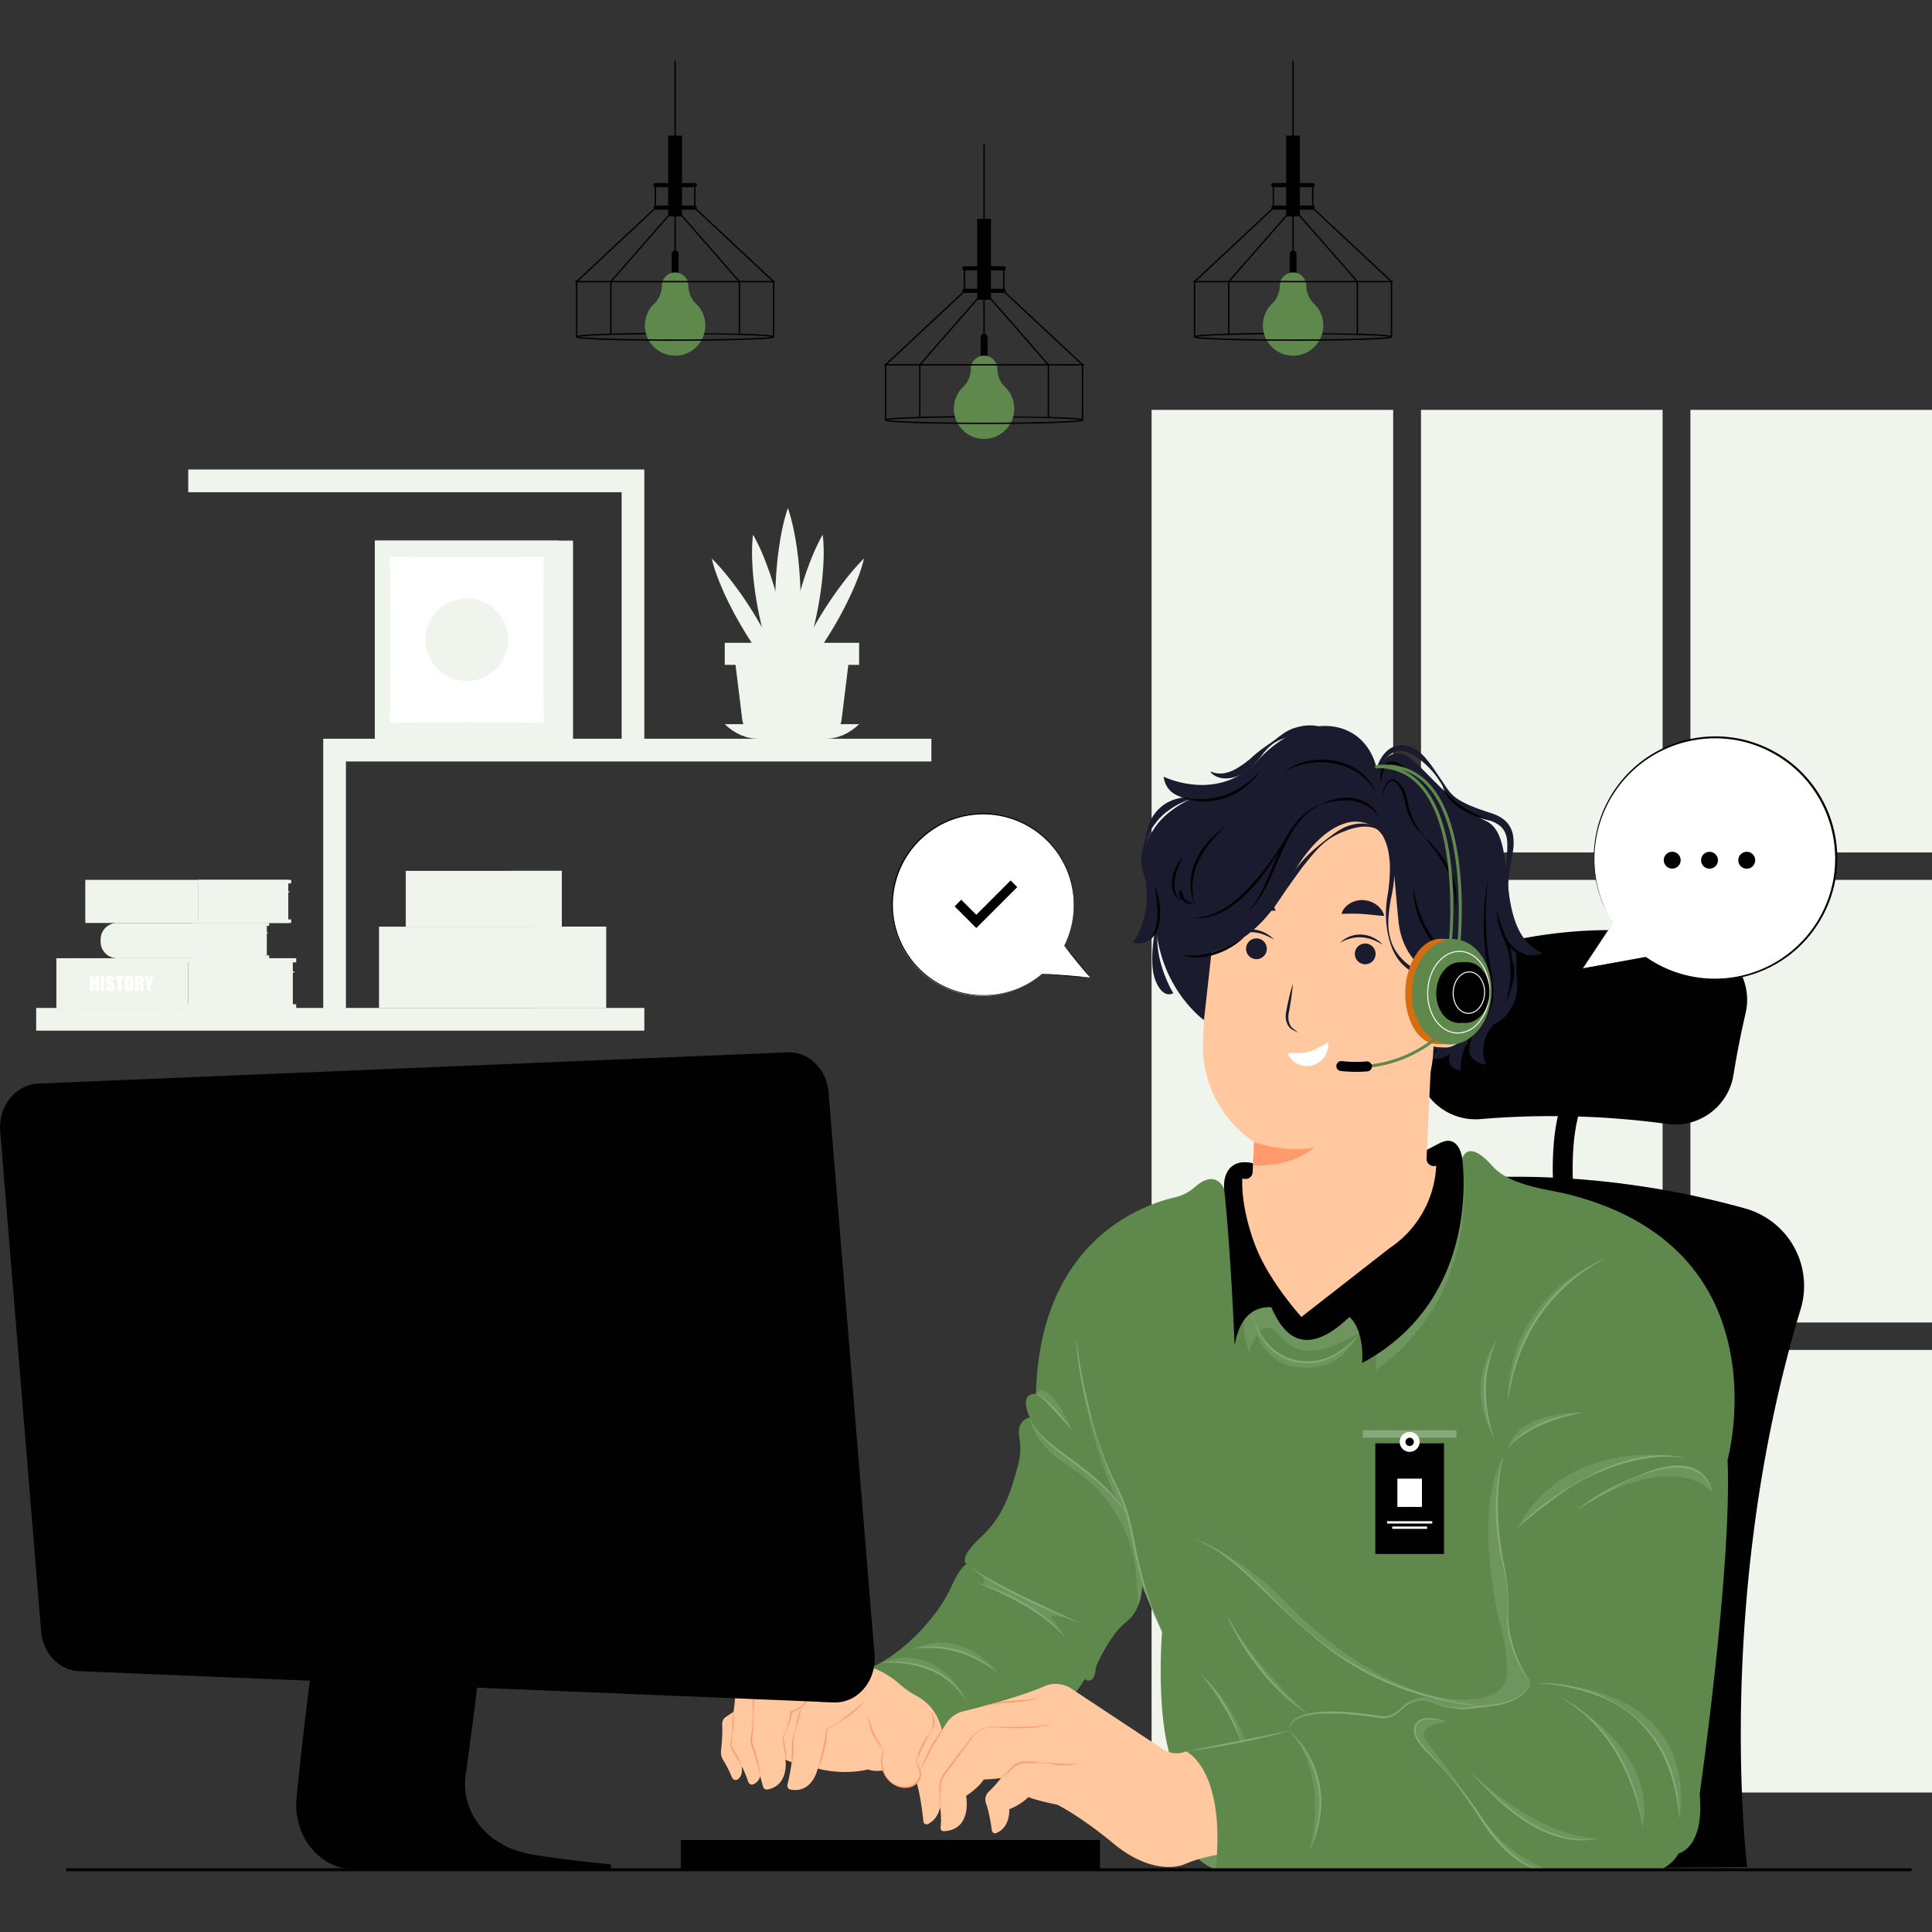 <svg id="SvgjsSvg1001" width="288" height="288" xmlns="http://www.w3.org/2000/svg" version="1.1" xmlns:xlink="http://www.w3.org/1999/xlink" xmlns:svgjs="http://svgjs.com/svgjs"><rect width="100%" height="100%" fill="#333333" stroke="none"/><defs id="SvgjsDefs1002"></defs><g id="SvgjsG1008"><svg xmlns="http://www.w3.org/2000/svg" xmlns:xlink="http://www.w3.org/1999/xlink" viewBox="0 0 1944.42 1822.18" width="288" height="288"><defs><path id="b" d="M1701.29 351.38h243.14v445.43h-243.14z"></path><path id="c" d="M1616.41 1205.07a140 140 0 0 0-19.59 11.38 172.36 172.36 0 0 0-17.84 13.9 176.89 176.89 0 0 0-29.8 33.8c-2.18 3.07-4.11 6.3-6.11 9.49-1.83 3.29-3.78 6.52-5.42 9.91-.83 1.69-1.76 3.33-2.51 5.06l-2.32 5.15c-.81 1.7-1.42 3.49-2.14 5.23s-1.48 3.47-2.06 5.26c-1.25 3.56-2.56 7.1-3.58 10.74l-1.59 5.43-1.37 5.49-.7 2.75-.58 2.77-1.15 5.55c-.42 1.85-.63 3.73-1 5.59l-.93 5.61c.44-3.76.78-7.54 1.35-11.29l.94-5.61.47-2.8.6-2.78 1.23-5.56c.43-1.85 1-3.67 1.47-5.5.93-3.69 2.17-7.28 3.34-10.9a165.32 165.32 0 0 1 8.85-21c1.63-3.44 3.58-6.72 5.4-10.06 2-3.24 3.92-6.53 6.11-9.64a171.38 171.38 0 0 1 30.45-33.84c11.61-9.78 24.4-18.33 38.48-24.13z"></path><path id="d" d="M1399.95 278.27c-2.25-1.48-40.58-3.07-98.59-3.07s-96.35 1.59-98.6 3.07a.52.52 0 0 0 .18-.41h-1.38c0-1 0-2.06 29.69-3.06 18.73-.64 43.63-1 70.11-1l70.1 1c29.69 1 29.69 2.1 29.69 3.06h-1.38a.52.52 0 0 0 .18.41z"></path><path id="e" d="M1301.41 225.78a3.47 3.47 0 0 1-3.47-3.47v-27.66a3.47 3.47 0 1 1 6.93 0v27.66a3.47 3.47 0 0 1-3.46 3.47z"></path><path id="f" d="M1366.76 275.32h-1.39v-52.75l-64.71-74.06v-23.32h1.39v22.8l64.71 74.06v53.27z"></path><clipPath id="a" transform="translate(-309.59 -188.93)"><path fill="none" d="M0 0h2600v2400H0z"></path></clipPath></defs><g style="isolation:isolate"><g clip-path="url(#a)"><g fill="#eff5ec" class="colorfdecee svgShape"><use xlink:href="#b"></use><path d="M1430.14 351.38h243.14v445.43h-243.14zm-271.15 0h243.14v445.43h-243.14zm542.3 473.06h243.14v445.43h-243.14zm-271.15 0h243.14v445.43h-243.14zm-271.15 0h243.14v445.43h-243.14zm542.3 473.05h243.14v445.43h-243.14zm-271.15 0h243.14v445.43h-243.14zm-271.15 0h243.14v445.43h-243.14z"></path></g><path fill="#eff5ec" d="M377.28 482.98h199.45v199.45H377.28z" class="colorf9d9dd svgShape"></path><path fill="#eff5ec" d="M377.28 482.98h184.98v199.45H377.28z" class="colorfdecee svgShape"></path><path fill="#ffffff" d="M392.26 499.13h155.02v167.14H392.26z" class="colorfff svgShape"></path><g fill="#eff5ec" class="colorf6c5cd svgShape"><path d="M562.25 682.43a108.21 108.21 0 0 1-7.85-7.74 104.61 104.61 0 0 1-7.13-8.42 121 121 0 0 1 15 16.16zm-184.98 0a106.38 106.38 0 0 1 7.13-8.42 108.21 108.21 0 0 1 7.85-7.74 102.48 102.48 0 0 1-7.12 8.42 108.35 108.35 0 0 1-7.86 7.74zm0-199.45a121.78 121.78 0 0 1 15 16.15 104.25 104.25 0 0 1-7.85-7.74 106.23 106.23 0 0 1-7.15-8.41z"></path><path d="M547.27 499.13l.25 20.9.14 20.89.11 41.79-.11 41.78-.14 20.9-.25 20.89-.24-20.89-.14-20.9-.12-41.78.12-41.79.14-20.89.24-20.9zm-155.01 0l.24 20.9.14 20.89.11 41.79-.11 41.78-.14 20.9-.24 20.89-.25-20.89-.14-20.9-.11-41.78.11-41.79.14-20.89.25-20.9zM547.27 499.13a106.23 106.23 0 017.13-8.41 104.25 104.25 0 017.85-7.74 106.11 106.11 0 01-7.12 8.41 104.39 104.39 0 01-7.86 7.74zM392.26 499.13l19.37-.24 19.38-.14 38.75-.12 38.76.12 19.38.14 19.37.24-19.37.25-19.38.14-38.76.11-38.75-.11-19.38-.14-19.37-.25zm0 167.15l19.37-.25 19.38-.13 38.75-.12 38.76.11 19.38.14 19.37.25-19.37.24-19.38.14-38.76.12-38.75-.12-19.38-.14-19.37-.24z"></path></g><g fill="#eff5ec" class="colorfdecee svgShape"><circle cx="779.35" cy="771.63" r="41.58" transform="rotate(-22.5 149.674 1455.364)"></circle><path d="M937.38 705.22v-22.86h-288.9V411.42H189.44v22.85h436.19v248.09H325.3v270.95H36.4v22.85h612.08v-22.85H348.15V705.22h589.23z"></path></g><g fill="#eff5ec" class="colorf6c5cd svgShape"><path d="M828 476.98c-7.49 13.2-12.7 26.61-17.34 40.07a376.89 376.89 0 0 0-11.14 40.66 355.23 355.23 0 0 0-6.43 41.08c-1.21 13.78-1.84 27.61-.16 41.66 7.52-13.2 12.75-26.61 17.38-40.08a369.68 369.68 0 0 0 11.1-40.65 359.68 359.68 0 0 0 6.4-41.09c1.21-13.78 1.85-27.56.19-41.65z"></path><path d="M757.86 476.98c-1.65 14-1 27.87.19 41.65a359.68 359.68 0 0 0 6.4 41.09 369.68 369.68 0 0 0 11.1 40.65c4.63 13.47 9.86 26.88 17.38 40.08 1.68-14 1-27.88-.16-41.66a355.23 355.23 0 0 0-6.43-41.08 376.89 376.89 0 0 0-11.14-40.64c-4.64-13.48-9.85-26.89-17.34-40.09z"></path><path d="M792.95 450.18c-5.35 15.93-8 31.87-10 47.8a411.87 411.87 0 0 0-2.76 47.8 403.17 403.17 0 0 0 2.73 47.8c2 15.93 4.69 31.86 10.07 47.8 5.38-15.94 8.07-31.87 10.06-47.8a403.18 403.18 0 0 0 2.74-47.8 411.88 411.88 0 0 0-2.77-47.8c-2.05-15.91-4.72-31.91-10.07-47.8z"></path><path d="M716.33 500.94c10 10 18.25 20.41 26 31s14.65 21.32 21 32.21a358.22 358.22 0 0 1 17.28 33.14c5 11.24 9.56 22.6 12.27 34.41-10.06-10-18.28-20.39-26-30.94s-14.65-21.32-21-32.21a363.26 363.26 0 0 1-17.26-33.16c-5.01-11.32-9.57-22.64-12.29-34.45zm153.23 0c-10 10-18.25 20.41-26 31s-14.65 21.27-21.05 32.13a360.67 360.67 0 0 0-17.28 33.14c-5 11.24-9.56 22.6-12.27 34.41 10.06-10 18.29-20.39 26-30.94s14.65-21.32 21-32.21a363.26 363.26 0 0 0 17.26-33.16c5.07-11.24 9.62-22.56 12.34-34.37z"></path></g><g fill="#eff5ec" class="colorfdecee svgShape"><path d="M831.51 565.21l-13 22-12.86 22.14-6.37 11.11-2.87 5.09 1.71-7.57 4.93-22.49 4.72-22.52 4.5-22.58-5.15 22.43-4.93 22.49-4.78 22.56-1.87 9.17-2.49 4.43.09-7.65.12-17.55.11-35.11-.11-35.11-.12-17.55-.21-17.56-.22 17.56-.1 17.57-.1 35.11.1 35.11.12 17.55.09 7.65-2.54-4.56-1.56-7.67-4.43-21.19-4.64-21.12-2.38-10.55-2.48-10.52 2 10.61 2.15 10.6 4.44 21.16 4.64 21.12 1.35 6q-3.91-7-7.92-13.9l-11.62-20-11.81-19.94-6-9.94-6-9.88 5.67 10.1 5.75 10.06 11.63 20 11.8 19.94q4.34 7.23 8.7 14.43l3.31 14.19h0 0v.95-1.06l2.6-11.08.66-2.93 3.4-5.59 6.58-11 13-22 12.86-22.14 12.66-22.26-13.13 21.89zm-38.58 75.24l-2.52-12.91q1.2 2 2.42 3.94l.1 9zm2.2-11.3l-2.17 11.15.11-8.82 2.39-3.93zm22.28-101.35l1.47-6.4 1.28-6.43 1-6.49-1.71 6.34-1.48 6.4-1.27 6.43-.57 3.24-.48 3.25.9-3.16zm-50.66-7.73l1.75 8.62 1.94 8.58 2.18 8.53-1.52-8.67-1.74-8.62-2-8.58-1-4.28-1.13-4.25.71 4.34z"></path><path d="M729.41 585.84h135.24v22.17H729.41zM740.25 608.01l6.79 55.17c1.1 8.918 8.675 15.617 17.66 15.62h64.65c8.987.001 16.564-6.7 17.66-15.62l6.79-55.17z"></path></g><path fill="#eff5ec" d="M729.41 667.71h0c9.88 9.56 21.79 14.72 34 14.72h67.21c12.23 0 24.14-5.16 34-14.72H729.41z" class="colorf9d9dd svgShape"></path><path fill="#eff5ec" d="M189.44 903.27h105.27v50.5H189.44z" class="colorfdecee svgShape"></path><g fill="#eff5ec" class="colorf6c5cd svgShape"><path d="M56.73 903.27h132.71v50.5H56.73zM189.44 903.27H298.1v4.15H189.44zm58.16 13.47h48.73v1.04H247.6zm-58.16 32.87H298.1v4.15H189.44z"></path></g><path fill="#eff5ec" d="M70.11 903.27h9.79v50.5h-9.79zm101.51 0h2.45v50.5h-2.45zm-8.21 0h2.45v50.5h-2.45z" class="colorfdecee svgShape"></path><path fill="#eff5ec" d="M293.97 936.2h-10.98l-10.22-18.42h10.99l10.21 18.42z" class="colorf6c5cd svgShape"></path><path fill="#ffffff" d="M99.69 920.97v15.1h-3.92v-6.33H94.6v6.33h-3.93v-15.1h3.93v5.39h1.17v-5.39zm5.5 0v15.1h-3.92v-15.1zm9.89 4.56h-3.67v-1.11a2.08 2.08 0 0 0-.14-1 .52.52 0 0 0-.46-.22.6.6 0 0 0-.54.29 1.73 1.73 0 0 0-.18.88 2.62 2.62 0 0 0 .2 1.14 3 3 0 0 0 1.11.92 11.23 11.23 0 0 1 3.3 2.55 5.91 5.91 0 0 1 .68 3.22 5.49 5.49 0 0 1-.38 2.37 2.9 2.9 0 0 1-1.45 1.28 5.7 5.7 0 0 1-2.52.52 5.6 5.6 0 0 1-2.69-.6 2.9 2.9 0 0 1-1.46-1.52 7.73 7.73 0 0 1-.34-2.61v-1h3.64v1.83a2.27 2.27 0 0 0 .16 1.09.57.57 0 0 0 .54.25.64.64 0 0 0 .58-.31 1.74 1.74 0 0 0 .19-.91 2.89 2.89 0 0 0-.36-1.75 12 12 0 0 0-1.83-1.37 16.68 16.68 0 0 1-1.94-1.4 3.3 3.3 0 0 1-.79-1.21 5.34 5.34 0 0 1-.31-2 5.54 5.54 0 0 1 .44-2.53 3 3 0 0 1 1.43-1.26 5.73 5.73 0 0 1 2.39-.45 6.22 6.22 0 0 1 2.6.5 2.71 2.71 0 0 1 1.43 1.24 6.65 6.65 0 0 1 .35 2.55zm9.45-4.56v3h-2.33v12.1h-3.92v-12.06h-2.32v-3zm9.88 8.83l-.11 3.22a3.6 3.6 0 0 1-2.19 2.93 6.14 6.14 0 0 1-4.41 0 3.54 3.54 0 0 1-1.55-1.18 3.48 3.48 0 0 1-.7-1.73 30.44 30.44 0 0 1-.11-3.26v-2.58l.1-3.22a3.59 3.59 0 0 1 2.2-2.93 5.51 5.51 0 0 1 2.23-.42 5.57 5.57 0 0 1 2.18.4 3.54 3.54 0 0 1 1.55 1.19 3.6 3.6 0 0 1 .7 1.72c.07.62.11 1.71.11 3.26zm-3.92-5a4.47 4.47 0 0 0-.12-1.34.47.47 0 0 0-.48-.3.54.54 0 0 0-.47.24 3.38 3.38 0 0 0-.16 1.4v7a7.24 7.24 0 0 0 .1 1.62.48.48 0 0 0 .5.31.49.49 0 0 0 .52-.36 7.74 7.74 0 0 0 .11-1.68zm5.36-3.83h2.78a21.71 21.71 0 0 1 3.76.21 2.61 2.61 0 0 1 1.6 1.1 5 5 0 0 1 .62 2.81 4.28 4.28 0 0 1-.44 2.36 2.26 2.26 0 0 1-1.72.73 3 3 0 0 1 1.57.77 2.35 2.35 0 0 1 .49.89 13.38 13.38 0 0 1 .1 2.23v4h-3.64v-5a3.57 3.57 0 0 0-.19-1.5c-.13-.19-.46-.29-1-.29v6.8h-3.93zm3.93 2.58v3.35a1.7 1.7 0 0 0 .92-.18c.18-.12.27-.51.27-1.18v-.83a1.27 1.27 0 0 0-.26-.94 1.44 1.44 0 0 0-.93-.22zm14.71-2.58l-2.86 9.62v5.48h-3.64v-5.46l-2.75-9.62h3.6q.84 4.41.95 5.94.33-2.41 1.09-5.94z" class="colorfff svgShape"></path><path fill="#eff5ec" d="M199.77 824.42h90.37v43.35h-90.37z" class="colorfdecee svgShape"></path><path fill="#eff5ec" d="M85.83 824.42h113.93v43.35H85.83zm113.94 0h93.28v3.56h-93.28zm49.92 11.57h41.83v.89h-41.83zm-49.92 28.22h93.28v3.56h-93.28z" class="colorf6c5cd svgShape"></path><path fill="#eff5ec" d="M97.32 830.65h8.4v30.89h-8.4zm28.29 0h56.3v30.89h-56.3z" class="colorfdecee svgShape"></path><path fill="#eff5ec" d="M289.51 852.69h-9.44l-8.77-15.81h9.44l8.77 15.81z" class="colorf6c5cd svgShape"></path><path fill="#eff5ec" d="M117.87,867.78H265.36a0,0,0,0,1,0,0v35.49a0,0,0,0,1,0,0H117.87a16.6,16.6,0,0,1-16.6-16.6v-2.29a16.6,16.6,0,0,1,16.6-16.6Z" class="colorf2b1bb svgShape"></path><path fill="#eff5ec" d="M268.53 900.35h-59.12c-8.19 0-14.83-6.64-14.83-14.83h0a14.83 14.83 0 0 1 14.83-14.83h59.16z" class="colorfdecee svgShape"></path><path fill="#eff5ec" d="M194.54 867.78h76.37v2.92h-76.37zm40.88 9.47h34.25v.73h-34.25zm-40.88 23.1h76.37v2.92h-76.37z" class="colorf2b1bb svgShape"></path><path fill="#eff5ec" d="M182.88 897.36h-63.15c-6.539 0-11.84-5.301-11.84-11.84s5.301-11.84 11.84-11.84h63.14a15.46 15.46 0 0 0-1.55 1.35 14.82 14.82 0 0 0 1.56 22.33z" class="colorfdecee svgShape"></path><path fill="#eff5ec" d="M174.72 899.14a.77.77 0 0 1-.48-.16 16.86 16.86 0 0 1-1.77-25.39 17.07 17.07 0 0 1 1.76-1.53.8.8 0 1 1 1 1.25 15.29 15.29 0 0 0 0 24.41.8.8 0 0 1 .16 1.11.81.81 0 0 1-.67.31z" class="colorf2b1bb svgShape"></path><path fill="#eff5ec" d="M381.45 871.5h228.51v81.86H381.45z" class="colorfdecee svgShape"></path><path fill="#eff5ec" d="M536.84 871.5h73.12v81.86h-73.12z" class="colorf9d9dd svgShape"></path><g fill="#eff5ec" class="colorf6c5cd svgShape"><path d="M536.84 890.75l18.28-.39 18.28-.11 18.28.11 9.14.14 9.14.25-9.14.24-9.14.14-18.28.12a696.24 696.24 0 01-18.28-.12l-18.28-.38zM381.45 890.75l19.42-.24 19.42-.14 38.85-.12 38.85.12 19.43.14 19.42.24-19.42.25-19.43.14-38.85.11-38.85-.12-19.42-.14-19.42-.24z"></path></g><path fill="#eff5ec" d="M408.38 815.33h157.03v56.25H408.38z" class="colorfdecee svgShape"></path><path fill="#eff5ec" d="M515.16 815.33h50.24v56.25h-50.24z" class="colorf9d9dd svgShape"></path><g fill="#eff5ec" class="colorf6c5cd svgShape"><path d="M515.16 828.56c4.18-.21 8.37-.31 12.56-.39l12.56-.11c4.19-.04 8.37 0 12.56.11l6.28.14 6.28.25-6.28.24-6.28.14-12.56.12c-4.19.04-8.38 0-12.56-.12l-12.56-.38z"></path><path d="M408.41 828.56l26.69-.39 26.7-.11 26.69.11 13.35.14 13.35.25-13.35.24-13.35.14-26.69.12-26.7-.12-26.69-.38z"></path></g></g><path fill="#010101" d="M1563.71 1140.84c-.23-2.48-5.28-61.1 10-97.56l18.44 7.73c-13.37 31.93-8.56 87.49-8.51 88z" class="color112e4c svgShape"></path><path fill="#010101" d="M1758.41 1817.87s-33.79-271.53 53.78-561.29a80.88 80.88 0 0 0-55.5-101.38c-81.86-22.93-218.39-47.54-372.57-19.42-36.613 6.649-63.967 37.42-66.28 74.56-7.6 123.16-15.09 408.06 57.95 610.33zm-1.59-859.31q-7.34 31.69-12.19 62.16c-5.166 31.844-34.803 53.743-66.76 49.33a858.43 858.43 0 0 0-187.73-4.89 59.49 59.49 0 0 1-64.32-65.17c2.11-21.09 4.38-39.32 6.38-53.8a59.47 59.47 0 0 1 42.27-48.92c113.1-33.12 193.63-23.3 241.57-9 30.011 8.999 47.863 39.77 40.78 70.29z" class="color1f4168 svgShape"></path><g fill="#010101" class="color1b1a2e svgShape"><path d="M1588.97 1054.53c-20.94 0-41.84.2-62.74.92-10.45.3-20.92.6-31.35 1.41l-3.91.28c-1.32 0-2.63.16-3.94.18s-2.63 0-3.95 0l-2-.1-2-.21a68.49 68.49 0 0 1-7.78-1.38 60.59 60.59 0 0 1-7.53-2.43 57.16 57.16 0 0 1-24.91-19.13 58.3 58.3 0 0 1-7.66-14 57 57 0 0 1-3.46-15.56 74.63 74.63 0 0 1 .69-15.84q.9-7.8 1.89-15.6 2-15.59 4.59-31.08h.2l-3.24 31.23q-.81 7.8-1.52 15.62l-.67 7.77c-.09 1.28 0 2.57-.08 3.85s.08 2.57.2 3.85a57.24 57.24 0 0 0 10.58 28.57 58.27 58.27 0 0 0 23.81 19.23 53.28 53.28 0 0 0 15 4.12l1.94.23 2 .12c1.29.11 2.6.07 3.9.09 2.6 0 5.19-.31 7.81-.53l15.65-1.32 15.68-1.06c5.23-.28 10.47-.47 15.71-.54l15.71-.08q15.72.12 31.4 1.16zm120.06-168.52a55.78 55.78 0 0 1 18 8.63 56.75 56.75 0 0 1 13.98 14.43 58.49 58.49 0 0 1 8.11 18.45 55.14 55.14 0 0 1 1.13 20.15 17.79 17.79 0 0 1-.39 2.5l-.49 2.48c-.29 1.67-.74 3.26-1.12 4.88l-2.3 9.72-2.19 9.74-2 9.79c-1.33 6.52-2.47 13.08-3.56 19.65l-.8 4.93-.37 2.47-.49 2.46a38.75 38.75 0 0 1-1.15 4.9l-.74 2.41a16.72 16.72 0 0 1-.82 2.38 57 57 0 0 1-26 29.89 58.67 58.67 0 0 1-19.13 6.55l-5.06.58h-5.08a107.12 107.12 0 0 1-10-1c-26.37-3.54-52.89-6-79.49-7.55v-.2a673.45 673.45 0 0 1 79.75 5.71c3.33.48 6.57.77 9.83.94l4.91-.07 4.87-.52a57.26 57.26 0 0 0 44.46-34.78c2.53-6.11 3.6-12.69 4.7-19.27l3.57-19.67 3.79-19.62 2-9.8c.73-3.27 1.3-6.49 1.71-9.75.12-1.63.29-3.27.36-4.9l-.09-4.92-.54-4.89c-.24-1.62-.62-3.22-.92-4.83a56.83 56.83 0 0 0-7.68-18 58.47 58.47 0 0 0-30.76-23.74zm81.19 379.96a80 80 0 0 0 2.87-16.86 78.8 78.8 0 0 0-.83-17 77.81 77.81 0 0 0-12.47-31.4 76.63 76.63 0 0 0-24.59-23 79.09 79.09 0 0 0-15.47-6.91l-8.22-2.34-8.28-2.25-16.62-4.29-16.7-3.94c-5.57-1.32-11.19-2.39-16.79-3.59l-4.2-.87-4.23-.77-8.44-1.53c-5.62-1.07-11.28-2-16.94-2.8l-8.49-1.28c-2.82-.45-5.67-.74-8.51-1.11l-17.05-2-17.09-1.59c-2.84-.31-5.7-.47-8.56-.66l-8.56-.56-8.56-.56-8.58-.33-17.14-.6-17.16-.14h-4.29-2.14-2.15l-8.57.2-8.58.19c-2.85.09-5.71.08-8.57.28-11.41.71-22.85 1-34.23 2.18l-17.08 1.54-17 2.07-8.52 1-8.47 1.33-17 2.66a77.75 77.75 0 0 0-55 36.73l-.17-.1a77.4 77.4 0 0 1 54.87-38.16l17-2.86 8.48-1.42 8.53-1.11 17.06-2.17c5.7-.62 11.42-1 17.13-1.58s11.41-1.08 17.14-1.31l17.18-.9c2.86-.19 5.73-.16 8.6-.23l8.59-.14 8.6-.15h2.15 2.15l4.3.06 17.19.28 17.18.81 8.58.45 8.57.67 8.57.67 8.56.76c22.82 2.19 45.5 5.46 68.1 9.24 11.29 1.9 22.54 4.09 33.77 6.35l16.8 3.67 16.71 4 8.3 2.22c2.77.75 5.54 1.43 8.31 2.32a74.58 74.58 0 0 1 15.83 7.06 77.47 77.47 0 0 1 37.21 55.8 76.81 76.81 0 0 1-2.89 34.07z"></path><path d="M1738.79 1802.75c-2.89-22.43-4.43-45-5.56-67.59l-1.1-33.9-.2-17v-17c.62-45.23 3.2-90.39 6.93-135.45l1.55-16.89 1.78-16.86.91-8.44 1-8.41 2.16-16.83c3.11-22.4 6.65-44.74 10.91-67l.77-4.17.85-4.15 1.69-8.32 1.69-8.31.85-4.15.95-4.14 7.78-33c5.36-22 11.74-43.69 18.39-65.28h.19q-18.52 65.23-31.13 131.87l-3 16.66-.75 4.17-.69 4.18-1.39 8.35c-1.94 11.13-3.53 22.31-5.22 33.48-3.09 22.37-6 44.77-8.21 67.26s-4 45-5 67.59l-.66 16.94-.4 16.94-.22 16.94v16.94l.25 33.88.89 33.87c.87 22.57 2.06 45.14 4.22 67.64z"></path></g><path fill="#5e884c" d="M1710.62 1744.3c5 54.52-21.07 59.89-21.07 59.89-9.08 14.86-20.23 16.49-20.23 16.49h-445.76c-45.35-19.53-37.26-67.79-46.27-114.14a162.14 162.14 0 0 0-1.69-7.81c-11.77-48.62-6.07-117.47-6.07-117.47l-7.44-17.13-12.68-29.13a57.63 57.63 0 0 1-4.11 20.08 39.54 39.54 0 0 1-12.19 16.59c-16.59 12.79-30 44.52-30 44.52-1.51 20.31-11.37 12.63-11.37 12.63-40.34 66.68-107.24 61.12-107.24 61.12-16.05 5.35-37 17.7-37 17.7-97.13-21-70.38-90.67-70.38-90.67 32.66-14.63 66.76-51.15 80-80.67 10.12-22.61 16-23.12 16-23.12s-10.7-4.4 14.93-28.12c24.62-22.76 31-52.82 36-69.67a63.56 63.56 0 0 0 1.89-29.44c-3.28-18.37 10.38-20.49 10.38-20.49-11.45-26.7 6.26-23.58 6.26-23.58 3.91-152.86 104.78-189.78 140-198a44.73 44.73 0 0 0 19.61-10c21.91-19.52 29.69 1.48 29.69 1.48-1-20.77 11.4-29.81 28.32-25.76l.6.15c22.28 5.48 50.12 20.47 75.55 19.15 48.72-2.5 102-34.6 113.8-40 .52-.24 1-.44 1.52-.63 16.39-6.21 19.55 14.59 19.84 16.89v.21c0 .06 4.88-21.91 30.61 7.15 17.55 19.83 56.84 23.47 76.33 28.39 218.45 55.2 160.24 267.28 160.24 267.28 4.51 108.28-28.07 336.11-28.07 336.11z" class="colorf9a21b svgShape"></path><path fill="#87a878" d="M1223.56 1820.68c-45.35-19.53-37.26-67.79-46.27-114.14l16.37-5c41.62 25.75 29.9 119.14 29.9 119.14zM1471.62 1105.14s-205.51 37.39-219.08 140.6c-4.51 34.25 4.87 54.08 4.87 54.08s2.53-10.51 7.57-17.83c5.62 14.24 17.43 30.5 42.18 33.1 45.39 4.77 60.57-34.75 60.57-34.75s-22.24 35.24-61.34 28.72c-21-3.5-32.86-17.51-39.33-29.72 4.73-5.21 11.18-7 19.35 2.6 19.27 22.59 41.48 22 81.32-1.6 22.36-13.24 16.66 37.8 16.66 37.8 111.6-79.38 87.23-213 87.23-213z" opacity=".4" class="colora65b3c svgShape"></path><path fill="#010101" d="M1276.97 1248.71c8.68 20.44 27.71 66.56 81.19 15.57 0 0-5-20-48.35 0 0 0-19.48-23.06-32.84-15.57z" class="color112e4c svgShape"></path><g fill="#ffc89f" class="colorffc89f svgShape"><path d="M1193.66 1701.52s36.38 15.91 31.08 104.15c0 0-17.19 2.74-31.63 9.05-14.07 6.15-41.44 5.16-72-20.09-34.89-28.87-57.14-39.47-57.14-39.47s-21.09-4.24-28.91-7.65a57.77 57.77 0 0 1-19.34 12.23s1.49 18.15-13.1 24a3.22 3.22 0 0 1-4.38-2.59c-.81-6.07-2.69-18.22-5.94-27.59a10.74 10.74 0 0 1 2.56-11.2 138.89 138.89 0 0 0 12.63-14 147.47 147.47 0 0 1-17.35 1.42s-4.63 7.84-17.81 16.52c0 0 6.58 34.26-22.38 35.54a3.24 3.24 0 0 1-3.36-3.56 81 81 0 0 0-.46-20.8s-1.59 11.93-12.19 17.15a3.22 3.22 0 0 1-4.6-2.61c-.86-8.55-3.23-28.47-7.86-42.87a15.39 15.39 0 0 1 2.27-14c7.07-9.45 20-27.12 28.08-40.84a28.43 28.43 0 0 1 17.68-13.13c19.48-4.78 57.71-14.8 81.54-25.19a28.45 28.45 0 0 1 27.12 2.33l89.62 59.3c5.55 3.57 13.88 8.63 25.87 3.9z"></path><path d="M948.03 1680.62s1.31 20.86-17.39 29.58c0 0-11.47 2.44-5.74 15.56 0 0-1.49 13.37-16 12.13s-20.7-17.21-20.7-17.21-7.76 1.67-14.48-1c0 0-22.7 6.35-50.74-.88 0 0-4.9 25.06-27.19 21.19a4.07 4.07 0 0 1-3.29-5 267.51 267.51 0 0 0 4.38-22.58s-4.51-1.33-6.37-2.92c0 0 4.11 26-17.9 30.36a4 4 0 0 1-4.65-2.92l-2.94-10.66s-.36 5.14-6.29 8.18a4 4 0 0 1-5.65-2.25c-1.67-4.74-4.61-12.63-6.79-15.81 0 0 2.3 7.88-3.14 12.84a4 4 0 0 1-6.45-1.45 117.07 117.07 0 0 0-8.76-17.3 15.24 15.24 0 0 1-2.27-9.85c.72-6.39 1.68-17.21 1.15-26.17a8.7 8.7 0 0 1 3.93-7.83l7.48-4.87a158 158 0 0 0 1.71-17.61 8.72 8.72 0 0 1 7.83-8.45l27.47-2.74 32.12-15a24.38 24.38 0 0 1 11.83-2.25l25.42 1.58h0a24.38 24.38 0 0 1 21.73-3.69l10.76 3.33a88.44 88.44 0 0 1 27.4 16.12 88.27 88.27 0 0 0 17.55 12.43c8.94 4.69 21.61 14.72 25.98 35.14z"></path></g><g fill="#5e884c" transform="rotate(-87.34 1512.498 1183.328)" class="colorf9a21b svgShape"><ellipse cx="1766.2" cy="1115.65" rx="68.29" ry="51.66"></ellipse><ellipse cx="1766.2" cy="1115.65" rx="68.29" ry="51.66"></ellipse></g><path fill="#010101" d="M1370.86 1310.65s7.55-77.28-61-46.37c0 0-56.33-35.62-67.29 28.59 0 0-3.66-92.83-10.53-157.55-1-20.76 11.4-29.81 28.32-25.75l.6.15c22.28 5.48 50.12 20.46 75.55 19.15 48.72-2.5 102-34.6 113.8-40a16.29 16.29 0 0 1 1.52-.63c16.39-6.22 19.55 14.59 19.84 16.89v.21c0 .07 21.16 140.07-100.81 205.31z" class="color1f4168 svgShape"></path><path fill="#1b1b2f" d="M1164.11 866.31s-9.11 39.28-1.3 59.13 18 13 18 13-23.26-37.58-13.84-72.86zm277.03 99.22l77.27-69.87s10.15 44.06-16.17 75.51c-16.37 19.57-6.56 39.23-6.56 39.23s-23.1-2.13-16.57-24.7v.06c-.83 1.28-8.79 8.09-9.19 30.26 0 0-8.45-.39-11-7.23a12.36 12.36 0 0 1 .53-9.2c-5.94 4.31-14.18 6.65-19.72 3.55l9.15-11.3c-2.26 2.6-9.19 9.43-21.65 12-17.76 3.75-27.69-4.34-27.69-4.34z" class="color1b1b2f svgShape"></path><g fill="#ffc89f" class="colorffc89f svgShape"><path d="M1435.73 1104.88l5.27-113.59-174-8.07-6.29 135.34a7.26 7.26 0 0 1-9.4 6.59l-1-.3h0c-1.21 26 8.31 57.48 16.13 75 14.66 32.85 43.33 64.44 43.33 64.44l88.59-69.13a105.67 105.67 0 0 0 47.09-83.13h0l-.2.07a7.25 7.25 0 0 1-9.52-7.22z"></path><path d="M1321.26 1107.65h0c63.992 2.968 118.276-46.498 121.25-110.49l6.57-141.55c2.968-63.992-46.498-118.276-110.49-121.25h0c-63.992-2.968-118.276 46.498-121.25 110.49l-6.57 141.55c-2.968 63.992 46.498 118.276 110.49 121.25z"></path></g><path fill="#ff9a6c" d="M1262.14 1088.27l-1.09 23.44c12 .65 39.66-.12 61.44-17.59a133.47 133.47 0 0 1-60.35-5.85z" class="colorff9a6c svgShape"></path><path fill="#1b1b2f" d="M1254.1 893.33a10.44 10.44 0 0 0 9.986 10.859c5.755.245 10.62-4.215 10.875-9.968s-4.198-10.627-9.951-10.891a10.43 10.43 0 0 0-10.91 10zm-14.77-10.77a26.3 26.3 0 0 1 10-6.38 28.59 28.59 0 0 1 11.92-1.78 21.66 21.66 0 0 1 3 .37l1.5.24c.5.1 1 .26 1.47.4l2.89.9c.96.32 1.83.83 2.73 1.26l1.36.64 1.26.8 2.49 1.64a57.27 57.27 0 0 1 4.43 3.91l-5.14-2.74-2.62-1.18-1.29-.61-1.35-.46-2.66-1-2.74-.65-1.36-.32-1.38-.18a20 20 0 0 0-2.77-.29 34.26 34.26 0 0 0-11.11 1.07 43.25 43.25 0 0 0-10.63 4.36zm124.23 15.85a10.44 10.44 0 0 0 9.939 10.917c5.759.27 10.647-4.179 10.918-9.938s-4.178-10.647-9.937-10.919a10.45 10.45 0 0 0-10.92 9.94zm-14.76-10.76a26.13 26.13 0 0 1 10-6.39 28.54 28.54 0 0 1 11.92-1.78 22 22 0 0 1 3 .37l1.5.24c.49.1 1 .26 1.46.4l2.89.9c.95.32 1.84.83 2.74 1.26l1.35.64 1.27.81 2.49 1.63c1.56 1.22 3 2.57 4.43 3.92l-5.15-2.75-2.62-1.18-1.29-.61-1.34-.46a76.45 76.45 0 0 1-2.67-.94l-2.73-.65-1.36-.33-1.39-.18a19.86 19.86 0 0 0-2.77-.29 34.2 34.2 0 0 0-11.1 1.07 42.74 42.74 0 0 0-10.63 4.32zm-47.67 41.51c-.27 4.55-.81 9-1.44 13.51s-1.4 8.93-2.21 13.37a28.89 28.89 0 0 0-.84 6.42 18.48 18.48 0 0 0 1 6.22 11.36 11.36 0 0 0 3.43 5.15c1.77 1.39 3.58 2.77 5.3 4.26-2.07-1-4.06-2-6.06-3.12a11.9 11.9 0 0 1-4.68-5.46 18.38 18.38 0 0 1-1.64-7 28.85 28.85 0 0 1 .74-7c.87-4.43 1.76-8.86 2.82-13.26s2.18-8.76 3.58-13.09z" class="color1b1b2f svgShape"></path><path fill="#ffffff" d="M1336.17 995.34a22.32 22.32 0 0 1-2.91 6.6 22 22 0 0 1-12.36 9.09 20.87 20.87 0 0 1-15.47-1.66 19.71 19.71 0 0 1-9.49-10.64h5.87l6.6.06c.86 0 1.68-.12 2.46-.13s1.53-.12 2.25-.27a29.62 29.62 0 0 0 4-.83 45.45 45.45 0 0 0 8.44-3.45l5.72-3.14 5.18-2.9a16.92 16.92 0 0 1-.29 7.27z" class="colore43f5a svgShape"></path><path fill="#ffffff" d="M1331.31 991a16.65 16.65 0 0 1-12.12 13.51 16.42 16.42 0 0 1-12.77-1.6 15.61 15.61 0 0 1-4.61-4.15l6.6.06c.86 0 1.68-.12 2.46-.13s1.53-.12 2.25-.27a29.62 29.62 0 0 0 4-.83 45.45 45.45 0 0 0 8.44-3.45l5.75-3.14z" class="colorfff svgShape"></path><g fill="#1b1b2f" class="color1b1b2f svgShape"><path d="M1240.68 853.49a15.37 15.37 0 0 1 3.34-6.16 23.52 23.52 0 0 1 2.47-2.42 14.28 14.28 0 0 1 1.39-1 12.55 12.55 0 0 1 1.45-1 23.67 23.67 0 0 1 13.58-3.16 19.75 19.75 0 0 1 3.52.48l1.73.37c.57.16 1.12.37 1.66.58l3.22 1.37 2.88 1.89 1.37 1 1.21 1.21 2.22 2.55a19.42 19.42 0 0 1 1.74 3 18.71 18.71 0 0 1 1.26 3.28 46.19 46.19 0 0 1-6.58-.4l-2.88-.27c-.46 0-.9-.13-1.34-.21s-.91 0-1.34-.07l-2.51-.31-2.41-.18c-.4 0-.78-.13-1.17-.15s-.77 0-1.15 0l-1.14-.11a4.77 4.77 0 0 0-1.13-.07c-3-.26-6-.28-9.45-.32s-7.12.04-11.94.1zm109.47 5.09a15.17 15.17 0 0 1 3.34-6.17 22.59 22.59 0 0 1 2.47-2.42c.44-.37.91-.7 1.38-1a14.13 14.13 0 0 1 1.46-1 23.73 23.73 0 0 1 13.58-3.16 21 21 0 0 1 3.52.48l1.73.38c.56.15 1.11.37 1.66.57l3.21 1.38s2 1.22 2.89 1.89l1.36 1s.83.78 1.21 1.21l2.23 2.55a19.86 19.86 0 0 1 1.73 3 19.56 19.56 0 0 1 1.27 3.28 43.43 43.43 0 0 1-6.58-.4l-2.88-.27c-.47 0-.91-.13-1.35-.2s-.9 0-1.33-.08l-2.52-.31s-1.63-.08-2.41-.18c-.39 0-.77-.13-1.16-.14l-1.16-.05-1.14-.11a5.32 5.32 0 0 0-1.13-.07c-3-.26-6-.27-9.44-.32s-7.13.08-11.94.14z"></path><path d="M1396.24 787.88c-6.144-16.276-23.549-25.323-40.4-21-12.64 3.33-28.16 13-44.85 36.11a165.25 165.25 0 0 0-15.22 26.07c-7.78 16.4-30.83 56-76.52 68.53l-7.5 67.68-1.64-.83c-25-21.18-41.57-52-46-86.07q-.51-3.88-.9-8a17.93 17.93 0 0 1-6.7 14.76c-6.82 5.33-16.67 2.42-16.67 2.42s19.75-22.84 13-65.63c-6.09-38.64 11.52-62.48 47.08-79.78 0 0-25.46 2.07-28.83-21.61 0 0 54.41 27.06 94.55-16.2 49.28-53.11 108.83-41.75 120 8.65 0 0 14.08-27.8 34.87-10.12s41 45.87 75.43 62.47 4.23 109.46 56.45 132.9c0 0-29.14 11.3-37.17-20.77 0 0 26.4 71.31-73.1 113.83l10.27-67.2s-39.91-9.68-44.92-58.09c-3.76-37.15-3.99-59.25-11.23-78.12z"></path><path d="M1385.41 712.92a36.26 36.26 0 0 1 2.56-7.24 37.57 37.57 0 0 1 4-6.69 28.74 28.74 0 0 1 5.67-5.73 22.16 22.16 0 0 1 7.53-3.74 20.81 20.81 0 0 1 8.56-.52 26.31 26.31 0 0 1 8 2.45 41.85 41.85 0 0 1 12.44 9.77 125.4 125.4 0 0 1 9.31 12.14l8.49 12.46c2.78 4.17 5.43 8.49 8.75 11.93a36.72 36.72 0 0 0 5.35 4.63l3 1.92c1 .62 2 1.21 3.11 1.75 8.47 4.48 17.85 7.68 27.21 10.76a67.42 67.42 0 0 1 7.37 2.77 33.17 33.17 0 0 1 7.12 4.45 25.19 25.19 0 0 1 5.64 6.59 25.87 25.87 0 0 1 3.05 8 49.42 49.42 0 0 1 .27 15.93c-.61 5.1-1.54 10-2.43 14.93-1.74 9.75-3.3 19.51-1.82 29.39l-.68.17a52.72 52.72 0 0 1-2.63-15 121.67 121.67 0 0 1 .49-15.18c.38-5 .94-10 1.16-14.82s.16-9.62-1-13.87a20.69 20.69 0 0 0-2.52-5.84 19.09 19.09 0 0 0-4.2-4.6 28.72 28.72 0 0 0-5.61-3.38c-2-1-4.17-1.63-6.63-2.52s-4.74-1.74-7.09-2.7l-3.53-1.42-3.49-1.55a92.76 92.76 0 0 1-13.61-7.25 42.71 42.71 0 0 1-11.37-10.84c-3-4.31-5.12-8.86-7.75-13.06a84.13 84.13 0 0 0-19.3-22.26 60 60 0 0 0-11.78-7.65 25.19 25.19 0 0 0-6.22-2.09 17.89 17.89 0 0 0-6.32 0c-4.17.8-8.12 3.3-11.52 6.59a56.58 56.58 0 0 0-8.93 11.53zm1.86 61.25c-5.19-3-11.1-3.68-16.8-3.2a61.66 61.66 0 0 0-16.76 4.26 73.44 73.44 0 0 0-15.84 8 77.32 77.32 0 0 0-13.32 11.84l-3 3.36-2.86 3.43c-1.93 2.26-3.76 4.61-5.64 6.91s-3.64 4.69-5.36 7.12l-2.64 3.59-2.59 3.64c-7 9.62-13.6 19.57-20.52 29.46l-.37-.2a172.09 172.09 0 0 1 17.24-31.83 162.35 162.35 0 0 1 11.2-14.3 121.88 121.88 0 0 1 12.89-12.82q6.93-5.89 14.12-11.36c4.82-3.63 9.7-7.36 15.26-10.06a41.7 41.7 0 0 1 8.74-3.11c1.5-.4 3-.64 4.58-.89a43.08 43.08 0 0 1 4.68-.3 29.14 29.14 0 0 1 9.27 1.37 19.14 19.14 0 0 1 7.93 4.74zm67.77 150.32a64.29 64.29 0 0 1-23.61-3.11 54.66 54.66 0 0 1-11-5 43.84 43.84 0 0 1-9.55-7.55c-5.67-5.91-9.32-13.35-11.71-20.89a94.75 94.75 0 0 1-4.14-23.39 106 106 0 0 1 1.35-23.8 170.7 170.7 0 0 0 2.39-23.1 93.9 93.9 0 0 0-1.7-22.9 57.35 57.35 0 0 0-3.51-10.91 31.62 31.62 0 0 0-6.27-9.63l.24-.34a20.87 20.87 0 0 1 4.44 4.05 34.54 34.54 0 0 1 3.51 4.91 40.85 40.85 0 0 1 2.74 5.4 52.25 52.25 0 0 1 2.07 5.69 78.62 78.62 0 0 1 3 23.85 129.06 129.06 0 0 1-3 23.68 149.25 149.25 0 0 0-3 23.07 59.91 59.91 0 0 0 3.26 23 45.64 45.64 0 0 0 5.35 10.25 53.24 53.24 0 0 0 7.52 8.59 62.24 62.24 0 0 0 9 6.9 66.31 66.31 0 0 0 10.2 5.15 97 97 0 0 0 22.52 5.72zm-300.78-96.8a55.83 55.83 0 0 1-2.7-6.63 70.67 70.67 0 0 1-1.74-6.88c-.47-2.33-.7-4.7-1-7.06a44.8 44.8 0 0 1 .06-7.14 130.26 130.26 0 0 1 3.12-14c1-4.59 1.95-9.19 3.22-13.85a45 45 0 0 1 2.43-6.89c.53-1.1 1.09-2.2 1.71-3.27s1.33-2.08 2-3.1a40.75 40.75 0 0 1 10.56-10.47 42.8 42.8 0 0 1 13.52-5.85 36.29 36.29 0 0 1 14.44-.73v.7a101.3 101.3 0 0 0-12.62 5.2 77.89 77.89 0 0 0-11.11 6.79 61.54 61.54 0 0 0-9.66 8.46l-2.08 2.49c-.7.84-1.28 1.76-2 2.61a59.64 59.64 0 0 0-3.74 5.54 36.39 36.39 0 0 0-3 6.12 33 33 0 0 0-1.55 6.65c-.68 4.53.19 9.18.47 13.65a61 61 0 0 1 .33 6.75c.13 2.25.09 4.51.15 6.79s.06 4.57 0 6.89a60.54 60.54 0 0 1-.32 7.06z"></path></g><rect width="81.68" height="49.19" x="1721.67" y="1116.49" fill="#ffc89f" rx="21.58" transform="rotate(-87.34 1508.822 1208.76)" class="colorffc89f svgShape"></rect><path fill="#ff9a6c" d="M1453.41 934.18a10.36 10.36 0 0 1 7.24 2.9 16.15 16.15 0 0 1 2.55 3.21 19.56 19.56 0 0 1 1.64 3.75 23.07 23.07 0 0 1-.9 16 17.6 17.6 0 0 1-5.07 6.68 12.28 12.28 0 0 1-3.87 2.18 4.93 4.93 0 0 1-2.83.11 4 4 0 0 1-2.39-1.85 8.71 8.71 0 0 1-1.08-4.32 25.56 25.56 0 0 1 .24-4 36.93 36.93 0 0 1 1.86-7.45l.1 7.53a29.21 29.21 0 0 0 .42 3.58 7.24 7.24 0 0 0 1.07 2.84.67.67 0 0 0 .57.32 2.31 2.31 0 0 0 .87-.21 9.92 9.92 0 0 0 2.53-1.76 15.86 15.86 0 0 0 3.76-5.39 24.17 24.17 0 0 0 1.51-13.51 16.19 16.19 0 0 0-2.55-6.39 11.36 11.36 0 0 0-5.67-4.22zm-5.73 9.89a10 10 0 0 1-2-4.44 10.79 10.79 0 0 1 .13-5 8 8 0 0 1 1.22-2.55 5.58 5.58 0 0 1 2.44-1.91 4.93 4.93 0 0 1 5.17 1.07 7.52 7.52 0 0 0-3.54 1.79 7 7 0 0 0-1.26 2.73c-.33 1.15-.58 2.47-.88 3.85a32.1 32.1 0 0 1-1.28 4.46z" class="colorff9a6c svgShape"></path><path fill="#1b1b2f" d="M1515.87 876.17a39.29 39.29 0 0 1 6.8 11.13 55 55 0 0 1 2.16 6.13 32.66 32.66 0 0 1 1.26 6.37c.4 4.34-.09 8.75 0 13s.46 8.51.8 12.86l.18 3.29v3.3c0 1.11-.18 2.19-.31 3.29s-.33 2.18-.55 3.27a64.42 64.42 0 0 1-1.59 6.48 42.75 42.75 0 0 1-2.57 6.19 45.63 45.63 0 0 1-3.49 5.71 44.71 44.71 0 0 1-4.33 5.07c-.78.79-1.57 1.56-2.4 2.3s-1.72 1.39-2.59 2a22.1 22.1 0 0 1-2.73 1.84c-1 .56-1.9 1.1-2.87 1.6l-.46-.53c4.75-7.26 9.06-14 12.17-21.29.88-1.77 1.55-3.63 2.4-5.43.69-1.86 1.49-3.7 2.07-5.62.33-.95.63-1.91.88-2.89s.58-1.94.84-2.93.53-2 .84-3l.74-3a34.8 34.8 0 0 0 .77-12.41c-.51-4.16-2.23-8.11-3.47-12-.62-2-1.13-3.95-1.56-6l-1.33-6c-.86-4-1.68-8.13-2.24-12.47zm-188.68-205.5c-5.1 1.3-10 2.68-14.76 4.23l-7.1 2.46-1.77.62c-.59.19-1.16.47-1.75.68-1.17.44-2.37.8-3.56 1.21-2.36.87-4.84 1.52-7.21 2.49-1.19.46-2.4.91-3.57 1.45s-2.27 1.18-3.38 1.82c-.55.33-1.11.65-1.65 1s-1 .75-1.55 1.14c-1 .77-2 1.58-3 2.4a29.18 29.18 0 0 0-2.75 2.7c-.89.92-1.73 1.89-2.59 2.83-1.65 2-3.11 4.08-4.74 6s-3.47 4-5.25 6c-1.93 1.88-3.86 3.8-6 5.54a42.06 42.06 0 0 1-6.84 4.66 33.05 33.05 0 0 1-16.24 4.42c-5.7-.08-11.57-2-15.16-6.32l.46-.52a23.83 23.83 0 0 0 14.27 1.36 32.85 32.85 0 0 0 6.69-2.09l.81-.32.79-.42 1.59-.8c.52-.29 1.06-.5 1.57-.82l1.53-1c2.1-1.14 4-2.65 6.09-4 1-.64 2-1.51 2.94-2.25s2-1.51 2.93-2.31c1.86-1.7 3.68-3.37 5.67-5 1-.87 2-1.72 3.1-2.54s2-1.7 3.15-2.46c2.23-1.48 4.32-3.08 6.49-4.57a80.62 80.62 0 0 0 3.21-2.27l1.58-1.18a46.06 46.06 0 0 0 1.61-1.12q1.6-1.14 3.15-2.4c1-.83 2.15-1.55 3.21-2.37a56.87 56.87 0 0 1 6.71-4.44c1.17-.66 2.41-1.18 3.64-1.72.62-.27 1.25-.51 1.87-.75l1.93-.6a55.39 55.39 0 0 1 7.83-1.87 47 47 0 0 1 8-.6 30.65 30.65 0 0 1 8 1z" class="color1b1b2f svgShape"></path><g fill="#010101" class="color1f4168 svgShape"><path d="M1186.41 740.12a65.29 65.29 0 0 0 11.17 2.35 79.31 79.31 0 0 0 11.3.72 73.75 73.75 0 0 0 22.15-3.51 66.59 66.59 0 0 0 10.41-4.23c1.71-.78 3.31-1.76 5-2.66l2.39-1.5a34.47 34.47 0 0 0 2.37-1.55 112.28 112.28 0 0 0 17.21-14.86 77.88 77.88 0 0 1-16 16.63c-1.49 1.23-3.15 2.26-4.74 3.36s-3.3 2.06-5 2.93a65.36 65.36 0 0 1-33.8 7.55 60 60 0 0 1-22.46-5.23zm-30.33 145.41a20.45 20.45 0 0 0 4.32-5.91 35 35 0 0 0 2.6-6.75 47.77 47.77 0 0 0 1.39-7.11l.39-3.62.09-3.64a31.92 31.92 0 0 0 0-3.66l-.12-3.66-.67-7.33-1-7.34-1.12-7.39 2.45 7.09c.78 2.38 1.24 4.85 1.8 7.3s.76 5 1.15 7.46l.21 3.79a31.93 31.93 0 0 1 .07 3.79 44.73 44.73 0 0 1-2.6 15 29.38 29.38 0 0 1-3.5 6.8 16.87 16.87 0 0 1-5.46 5.18zm96.21-3.58a69.17 69.17 0 0 1-13.67 10.41 82.17 82.17 0 0 1-7.66 4 83.54 83.54 0 0 1-8.1 3.12 59.84 59.84 0 0 1-17.11 2.91 45 45 0 0 1-17-2.86 66.52 66.52 0 0 0 25.14-.57 71.55 71.55 0 0 0 8.1-2.14 106.47 106.47 0 0 0 15.56-6.39 143.41 143.41 0 0 0 14.74-8.48zm77.32-133.68c-10.31 4.63-18.59 12.53-25 21.54a121.75 121.75 0 0 0-8.61 14.25c-2.59 4.93-4.95 10-7.2 15.11-4.56 10.21-8.69 20.67-13.73 30.77a119.55 119.55 0 0 1-8.49 14.66 57.5 57.5 0 0 1-11.4 12.45 63.4 63.4 0 0 0 10.25-13.19 140.9 140.9 0 0 0 7.67-14.86c4.59-10.18 8.6-20.66 13.16-31s9.65-20.5 16.61-29.52a67.49 67.49 0 0 1 11.89-12.17 51.6 51.6 0 0 1 14.85-8.04z"></path><path d="M1329.61 748.27l7.53-3.33 8-2.23 4.12-.66 2.07-.27 2.09-.07a41.83 41.83 0 0 1 4.19 0l4.2.43a12.12 12.12 0 0 1 2.06.41l2 .5a23.5 23.5 0 0 1 4 1.31l2 .79 1.87 1 1.85 1 1.73 1.21a31.11 31.11 0 0 1 10.7 12.5 40.18 40.18 0 0 0-11.89-10.68 42 42 0 0 0-14.78-5.28l-3.93-.47c-1.31-.14-2.64 0-4-.07h-2a19.27 19.27 0 0 0-2 .16l-4 .37c-1.35.11-2.63.48-4 .68l-4 .72-7.81 1.98zm190.74 170.06a125.28 125.28 0 0 0-1.18-16.2 64.28 64.28 0 0 0-4.57-15.32l-3.08-7.59-2.58-7.87a76.37 76.37 0 0 1-2.53-16.28c1.43 5.3 2.83 10.54 4.64 15.62s4 10 6.16 15a69.56 69.56 0 0 1 2.72 7.87l.5 2c.16.68.26 1.38.39 2.06s.27 1.38.35 2.07l.18 2.08a62.13 62.13 0 0 1-1 16.56zm-46.6-6.09a75.65 75.65 0 0 1-21.35-13.83 90.12 90.12 0 0 1-16.43-19.66 92 92 0 0 1-10.28-23.45 97.26 97.26 0 0 1-3.58-25.21 142.28 142.28 0 0 0 5.66 24.57 109.18 109.18 0 0 0 4.64 11.63l2.78 5.6s2 3.65 3.15 5.4a104.11 104.11 0 0 0 15.55 19.54 106.56 106.56 0 0 0 9.42 8.31 83 83 0 0 0 10.44 7.1zm-84.01-185.11a29.89 29.89 0 0 1 .39-12.58 15.33 15.33 0 0 1 3-6 9.41 9.41 0 0 1 6.21-3.24 15.44 15.44 0 0 1 6.67 1.07 30.16 30.16 0 0 1 5.64 3.1 48.34 48.34 0 0 1 9.26 8.44c-3.48-2.29-6.86-4.64-10.4-6.59s-7.32-3.61-10.88-3.25a6.81 6.81 0 0 0-4.55 2.24 14.86 14.86 0 0 0-2.87 4.86 50.25 50.25 0 0 0-2.47 11.95zm-5.13 10.18a43.87 43.87 0 0 0-7.26-11.15 52.61 52.61 0 0 0-9.83-8.79 63.86 63.86 0 0 0-24.19-10 71.93 71.93 0 0 0-26.25-.45 75.56 75.56 0 0 0-12.84 3.35 63.46 63.46 0 0 0-12.1 5.67 61 61 0 0 1 24.53-11.14 66.86 66.86 0 0 1 27.21-.16 70 70 0 0 1 13.1 4 55.89 55.89 0 0 1 11.84 6.91c7.26 5.57 13.11 13.14 15.79 21.76zm-196.4 108.28a17.69 17.69 0 0 1-7.63-9.66 49.09 49.09 0 0 1-.83-3.08l-.4-3.16a33.22 33.22 0 0 1 .34-6.31 20 20 0 0 1 .61-3.08l.82-3c.33-1 .76-1.93 1.14-2.9s.74-1.93 1.23-2.84l3.05-5.36s2.37-3.34 3.64-4.93l-2.43 5.58-2.26 5.57-1.84 5.65a48 48 0 0 0-1.21 5.74 29.24 29.24 0 0 0 .22 11.53 22.29 22.29 0 0 0 5.55 10.25z"></path><path d="M1202.18 848.07a10.46 10.46 0 0 1-5.59.47 10.64 10.64 0 0 1-5.29-2.6 13.39 13.39 0 0 1-3.27-4.93 27.77 27.77 0 0 1-.82-2.79l-.37-2.82 2.47-.16-.35 5.16a50.91 50.91 0 0 1-.75 5.16 46.06 46.06 0 0 1-.89-5.14l-.49-5.15 2.47-.16.55 2.51c.16.84.46 1.62.78 2.38a14.76 14.76 0 0 0 2.45 4.15 11.36 11.36 0 0 0 4 2.77 16 16 0 0 0 5.1 1.15z"></path><path d="M1233.46 771.07a121.6 121.6 0 0 0-15.43 15.86 90.11 90.11 0 0 0-11.74 18.46 62.23 62.23 0 0 0-3.82 10.19c-.56 1.74-.9 3.52-1.3 5.29s-.62 3.59-.75 5.4l-.31 5.46.26 5.49a73.51 73.51 0 0 0 1.81 10.93 52.51 52.51 0 0 1-3.17-10.75c-.41-1.84-.49-3.73-.73-5.61a56.42 56.42 0 0 1 0-5.67 50.88 50.88 0 0 1 1.67-11.23 60.5 60.5 0 0 1 3.85-10.68 77.07 77.07 0 0 1 5.61-9.84 82 82 0 0 1 7-8.85 79.67 79.67 0 0 1 17.05-14.45zm61.28 10.22a211.88 211.88 0 0 1-16.35 28.3 196.83 196.83 0 0 1-20.54 25.56 143.69 143.69 0 0 1-12.1 11.16 99.52 99.52 0 0 1-13.64 9.27 62 62 0 0 1-15.33 6.09 45.39 45.39 0 0 1-16.32 1 48.79 48.79 0 0 0 16-2.31 67 67 0 0 0 14.6-6.65 125.82 125.82 0 0 0 24.82-20.49c3.79-3.84 7.32-7.93 10.78-12.08s6.77-8.44 10-12.79 6.33-8.8 9.34-13.31 5.91-9.1 8.74-13.75zm196.14 186.21c-1.46 2.66-3.22 5.08-4.82 7.52a59.25 59.25 0 0 0-4.33 7.47 29.64 29.64 0 0 0-2.6 8 32.36 32.36 0 0 0-.13 8.7 17.94 17.94 0 0 1-2-8.9 22.4 22.4 0 0 1 2.25-9 33.32 33.32 0 0 1 5.13-7.59 54.72 54.72 0 0 1 6.5-6.2zm6.89-144.94a304.67 304.67 0 0 0-.34 73.75l1.33 9.12 1.63 9.09s1.14 6.12 1.53 9.21.76 6.2.89 9.33c.28 6.24 0 12.65-2 18.71s-5.75 11.27-10 15.73a76.33 76.33 0 0 0 5-7.76 36.91 36.91 0 0 0 3.26-8.46 57.57 57.57 0 0 0 1.06-18.07 167.87 167.87 0 0 0-2.5-18.18l-1.59-9.17c-.5-3.07-.83-6.16-1.24-9.24a251.07 251.07 0 0 1-1.27-37.18c.08-3.1.32-6.2.5-9.29s.51-6.17.87-9.25c.77-6.15 1.59-12.29 2.87-18.34zm38.1 77.21a17.54 17.54 0 0 1-8.36-1.72 25.57 25.57 0 0 1-7.16-4.89 28.38 28.38 0 0 1-5.09-7 32.3 32.3 0 0 1-1.71-3.92 37.64 37.64 0 0 1-1-4.12c.84 1.16 1.52 2.36 2.27 3.52l1.16 1.7a19.91 19.91 0 0 0 1.17 1.67 52 52 0 0 0 5.2 6.12 37.77 37.77 0 0 0 13.52 8.64zm-102.99-119.49a138.67 138.67 0 0 1 14.14 15 98.75 98.75 0 0 1 11.4 17.37 68.7 68.7 0 0 1 6.52 19.79 62.4 62.4 0 0 1-.09 20.68 91.21 91.21 0 0 0-2-20.27 81.26 81.26 0 0 0-6.88-18.95 131.25 131.25 0 0 0-10.62-17.31c-4.01-5.52-8.25-10.88-12.47-16.31zm-42.8-35.75a60.5 60.5 0 0 1 2.5-11.17 30.85 30.85 0 0 1 2.3-5.33 10 10 0 0 1 4.2-4.32 5.22 5.22 0 0 1 3.24-.34 7.84 7.84 0 0 1 2.87 1.31 25.48 25.48 0 0 1 4.4 4 28.46 28.46 0 0 1 5.39 10.5c1.07 3.75 1.86 7.47 2.77 11.12.45 1.82 1 3.62 1.55 5.39s1.2 3.53 1.92 5.25a84 84 0 0 0 11.66 19.32 59 59 0 0 1-13.87-18.33 60.76 60.76 0 0 1-3.92-10.94c-1-3.72-1.67-7.49-2.68-11.07a28.83 28.83 0 0 0-4.47-9.93 24.23 24.23 0 0 0-3.73-4 4.58 4.58 0 0 0-4.58-1 8.92 8.92 0 0 0-3.8 3.58 29.73 29.73 0 0 0-2.52 5 71.64 71.64 0 0 0-3.23 10.96zm61.96-14.46a27.26 27.26 0 0 0 3.95 6.59c.76 1 1.62 2 2.46 2.92l2.68 2.7a72.19 72.19 0 0 0 12.16 9.17c2.1 1.45 4.41 2.57 6.62 3.85s4.59 2.28 6.87 3.47l7.05 3.18 7.16 3.09-7.62-1.8-7.44-2.47c-2.44-.86-4.84-2-7.22-3.12s-4.7-2.38-6.9-3.83l-3.3-2.19-3.18-2.37a59.41 59.41 0 0 1-5.76-5.46l-2.53-3.07s-1.53-2.17-2.18-3.32a21.15 21.15 0 0 1-2.82-7.34z"></path></g><path fill="#87a878" d="M1504.1 1387.47c-8.56-21.9-17.65-60.63 2.29-100 .02-.02-34.92 42.2-2.29 100zM1517.72 1396.34s18.32-28 76.88-36.11c0 0-66.13-2.3-76.88 36.11zM1588.01 1457.61s118.34-84.09 135.21-16.42c0 0-33.98-46.72-135.21 16.42z" opacity=".4" class="colora65b3c svgShape"></path><path fill="#87a878" d="M1527.19 1476.64s83.55-84.71 167.09-70.9c0 0-115.06-24.67-167.09 70.9z" opacity=".4" class="colora65b3c svgShape"></path><use fill="#87a878" xlink:href="#c" class="colora65b3c svgShape"></use><path fill="#87a878" d="M1548.08 1632.9s134.94-3.66 142.09 135.81c0 0 28.77-129.38-142.09-135.81z" opacity=".4" class="colora65b3c svgShape"></path><path fill="#87a878" d="M1653.27 1778.9s-8.31-93.79-85.45-133.26c0 0 101.59 49.55 85.45 133.26zM1558.69 1820.67c-20.71 3.18-47.76-20.06-67.15-50.35-41.68-65.09-74.15-76.72-66.43-94.89 5.56-13.1 31.11-3.41 31.11-3.41s-35.3 2.11-18.67 22.11c19.85 23.85 33.93 45.2 55.92 76.52 26.52 37.79 65.22 50.02 65.22 50.02z" opacity=".4" class="colora65b3c svgShape"></path><path fill="#87a878" d="M1610.46 1788.93c-63.33 13-114.88-53-131.22-67.1 0 0 69.53 67.98 131.22 67.1zM1541.04 1632.9s-25.49-31.86-23.67-70.55a169.78 169.78 0 00-3.65-45.53c-6.15-27.2-12.43-71.57-.85-111.12 0 0-22.41 29.11-12.47 114.5 7.14 61.35 15.77 62 16.48 100.89.34 18.82-18.6 34.37-66.18 26.11-40.14-7-100.11-37.89-156-95.13-48.58-49.73-91-63.57-91-63.57 68 24.53 102.16 123 237.09 158.29-17.78-.28-25.11 2.89-32.38 13.59 13.23-13.06 26.1-11.9 35.41-7.79a70 70 0 0038.52 4.84c5.3-.78 11.6-1.56 19-2.27a74.31 74.31 0 0012.17-2.17h0c1.06-.29 16.6-3.41 24.68-14.84a10.47 10.47 0 001.88-3s-.2.4-.64 1.08a24.86 24.86 0 001.61-3.33zM1233.91 1562.31s26.36 63.08 82.48 102c.02.03-60.65-56.79-82.48-102zM1248.76 1691.57c-12.09-39.33-40-67.55-40-67.55s25.93 20.07 45 67.11zM1083.41 1287.8c.19 2 1.18 12 3.45 27.29-2.52-15.3-3.35-25.34-3.45-27.29zM1162.09 1564.13c-18.49-45.39-19.8-72.71-26.76-98.5h0a136.63 136.63 0 00-9.46-25.46c-23.56-47.74-34.31-95.94-39-125.07 4.79 32.42 11.2 74.46 37.63 134.71h0c-30.48-37.55-80.43-56.75-88.08-84.35 0 0 1.7 25.66 39.46 49.22l.8.5a143.65 143.65 0 0166.41 105.35c1.66 14.48 1.94 26.45 2.29 34.55a57.63 57.63 0 004.11-20.08z" opacity=".4" class="colora65b3c svgShape"></path><path fill="#87a878" d="M1078.89 1378.01s-26.21-33.54-36.25-36.13c0 0 9.42-21.93 36.25 36.13zM1088.01 1572.63s-79.81-32.09-111.34-56.79c0 0 15.35 10 14.08 14.39s-6.63 2-6.63 2 59.59 18.85 88.36 55.23c0 0-7.76-13.36-13.77-19.63s14.96-1.88 29.3 4.8zM918.12 1598.95s41.6-13.06 86.26 23.52c.03 0-35.61-47.96-86.26-23.52zM885.92 1612.53s60.62-9.62 87.41 39.71c0 0-26.22-63.08-87.41-39.71zM1297.41 1680.73s53.85 45 20.5 120.81c0 0 21.94-73.56-20.5-120.81zM1616.41 1205.07s-86.22 34.44-98.64 143.11c-.05.01-7.69-97.9 98.64-143.11z" opacity=".4" class="colora65b3c svgShape"></path><g fill="#87a878" class="colora65b3c svgShape"><path d="M1504.1 1387.47a128.28 128.28 0 0 1-8-24.57 119.3 119.3 0 0 1-2.69-25.78 104.58 104.58 0 0 1 3.37-25.7 103.13 103.13 0 0 1 9.6-24 134 134 0 0 0-8.08 24.33 117.75 117.75 0 0 0-2.89 25.36 137.78 137.78 0 0 0 2.22 25.46 180 180 0 0 0 6.47 24.9zm36.86 245.49a115 115 0 0 1-15.2-25l-1.42-3.39-1.37-3.42-1.21-3.47-.6-1.74-.51-1.77-1-3.54c-.35-1.18-.55-2.4-.83-3.59l-.77-3.61-.51-3.65-.45-3.66-.21-3.68-.11-1.83a16.2 16.2 0 0 1 0-1.84l.09-3.68.32-7.31a161.14 161.14 0 0 0 .13-7.29 146.61 146.61 0 0 0-3.11-29c-4.68-18.89-8-38.32-8.63-57.88a199.34 199.34 0 0 1 1.14-29.32 146.73 146.73 0 0 1 6.12-28.63l.19.05c-4.81 18.91-6.1 38.45-5.32 57.82.38 9.69 1.22 19.38 2.54 29l1.07 7.21 1.22 7.19 2.74 14.35a191.51 191.51 0 0 1 2.68 29.16c0 2.44.08 4.88 0 7.32s-.11 4.89 0 7.3v3.63a13.64 13.64 0 0 0 .11 1.81l.17 1.81.35 3.61c.13 1.2.39 2.38.56 3.58a122.33 122.33 0 0 0 8 27.8 139.49 139.49 0 0 0 13.93 25.52zm-457.55-345.52c1.45 12.73 3.6 25.35 6 37.92s5.33 25 8.39 37.43a343.06 343.06 0 0 0 11.19 36.72 373.17 373.17 0 0 0 15.17 35.24l4.23 8.65c1.39 2.92 2.6 5.91 3.71 8.94a159.33 159.33 0 0 1 5.6 18.49c1.56 6.24 2.77 12.55 4 18.83l3.9 18.8c1.4 6.24 2.87 12.45 4.58 18.61s3.58 12.27 5.58 18.34 4.22 12.07 6.53 18 4.77 11.88 7.29 17.77l-.18.08-8-17.51c-2.53-5.92-4.86-11.87-7-17.92a327.18 327.18 0 0 1-10.79-37c-2.87-12.52-5.06-25.17-8-37.59a159 159 0 0 0-5.38-18.32c-1.06-3-2.3-5.93-3.57-8.84l-4.06-8.7c-5.44-11.64-10-23.65-14.34-35.71l-6.19-18.21-5.67-18.38a356.68 356.68 0 0 1-8.65-37.5c-1.16-6.32-2.1-12.67-2.89-19q-.61-4.77-1-9.57c-.29-3.19-.55-6.39-.68-9.6zm-99.29 244.79a197.82 197.82 0 0 1 24.82 9 221.23 221.23 0 0 1 23.59 12q5.69 3.39 11.16 7.13c3.62 2.53 7.16 5.18 10.56 8s6.64 5.83 9.74 9a106.37 106.37 0 0 1 8.49 10.13c-2.93-3.29-6-6.46-9.18-9.43s-6.58-5.77-10-8.46a211.13 211.13 0 0 0-21.77-14.63c-7.54-4.44-15.3-8.5-23.22-12.27s-15.97-7.33-24.19-10.47zm103.89 40.4c-9.81-3.58-19.51-7.47-29.11-11.59a696.71 696.71 0 0 1-28.52-13c-4.7-2.27-9.35-4.67-14-7.06s-9.24-4.9-13.73-7.58c-9-5.26-18-10.83-26-17.55l6.48 4.4 6.66 4.09c2.22 1.36 4.51 2.61 6.76 3.91s4.55 2.55 6.84 3.78c9.16 5 18.46 9.68 27.85 14.21l28.27 13.39 28.5 13zm-169.89 26.32a69.74 69.74 0 0 1 23-2.94 91.76 91.76 0 0 1 23 3.64 99.09 99.09 0 0 1 21.44 9.17 107 107 0 0 1 18.85 13.65 153 153 0 0 0-19.53-12.28l-5.15-2.56s-3.49-1.59-5.27-2.28a105.93 105.93 0 0 0-10.83-3.78 101.54 101.54 0 0 0-11.16-2.62 103.37 103.37 0 0 0-11.38-1.39 98 98 0 0 0-11.5-.06 69 69 0 0 0-11.47 1.45zm-32.2 13.58a93.48 93.48 0 0 1 25.56-.72 89.42 89.42 0 0 1 25 6.14 72.08 72.08 0 0 1 21.72 13.74 69.35 69.35 0 0 1 15.18 20.55 88.62 88.62 0 0 0-7.39-10.35c-1.3-1.67-2.79-3.17-4.22-4.72l-2.27-2.2s-1.52-1.46-2.34-2.12a74.05 74.05 0 0 0-10.2-7.4 76.78 76.78 0 0 0-11.24-5.66 86.62 86.62 0 0 0-12-4 110.65 110.65 0 0 0-12.41-2.45 121 121 0 0 0-12.64-1.08 102.16 102.16 0 0 0-12.75.27zm411.49 68.2a60 60 0 0 1 6 5.63l5.4 6.21a96.35 96.35 0 0 1 9.08 13.74 95.18 95.18 0 0 1 10.67 31.14 93.85 93.85 0 0 1 1.17 16.49c0 2.76-.27 5.5-.43 8.25l-.51 4.1-.26 2-.38 2a120.29 120.29 0 0 1-10.22 31.18 144.94 144.94 0 0 0 8.68-31.43l.31-2 .21-2 .43-4 .28-8.12-.05-4.06-.22-4-.42-4s-.33-2.69-.56-4a101 101 0 0 0-10.07-30.72 107.25 107.25 0 0 0-8.49-13.89 90.12 90.12 0 0 0-10.62-12.52zm250.67-47.93a136.85 136.85 0 0 1 27.4 1.94 149.19 149.19 0 0 1 26.62 7 150.92 150.92 0 0 1 24.74 12 147 147 0 0 1 22.25 16.1 112.58 112.58 0 0 1 18.17 20.68 119.42 119.42 0 0 1 12.92 24.36 158.2 158.2 0 0 1 10.09 53.88h-.2c-1.58-18.21-5.19-36.22-11.87-53.1-3.46-8.36-7.35-16.62-12.5-24.1a126.22 126.22 0 0 0-17.35-20.92 115.09 115.09 0 0 0-21.83-16.35 139.39 139.39 0 0 0-25-11 201.2 201.2 0 0 0-26.34-7c-4.47-.84-9-1.63-13.49-2.14s-9.07-1-13.63-1.13zm105.19 146.1a180.81 180.81 0 0 0-4.1-20.13c-1.69-6.63-3.67-13.19-6-19.62a197 197 0 0 0-17.4-37 158.7 158.7 0 0 0-25.17-32.11l-1.81-1.81c-.62-.59-1.26-1.15-1.89-1.72l-3.81-3.43-4-3.22c-.67-.53-1.31-1.09-2-1.6l-2.07-1.51a156.47 156.47 0 0 0-17.25-11.12 133.45 133.45 0 0 1 33.88 23.3 137.08 137.08 0 0 1 14 15.22 158.76 158.76 0 0 1 11.83 17l2.6 4.47 2.47 4.54c1.56 3.08 3.12 6.15 4.52 9.3a184.24 184.24 0 0 1 7.54 19.23 179.75 179.75 0 0 1 8.66 40.21zm-197.09-106.78a64.06 64.06 0 0 0-14.62-2.88 28 28 0 0 0-7.32.37 12.47 12.47 0 0 0-6.29 3 8.91 8.91 0 0 0-2 2.82 14.25 14.25 0 0 0-1 3.37 12.8 12.8 0 0 0 .91 6.89 31.37 31.37 0 0 0 3.65 6.29l4.61 5.83c3.21 3.81 6.59 7.51 9.92 11.25l10 11.23c6.64 7.51 13.13 15.15 19.36 23s12.1 16 17.6 24.41a196.67 196.67 0 0 0 17.91 23.9 119.9 119.9 0 0 0 22 20 60.27 60.27 0 0 0 13.12 6.91 31.91 31.91 0 0 0 14.61 2v.2a31.08 31.08 0 0 1-15-1.28 59.79 59.79 0 0 1-13.65-6.56 113.41 113.41 0 0 1-22.74-19.87c-3.37-3.75-6.52-7.69-9.51-11.74s-5.76-8.28-8.42-12.52q-8.09-12.62-16.93-24.74-8.84-12.12-18.9-23.31c-6.66-7.48-13.88-14.41-20.66-21.84-3.31-3.77-6.68-7.66-8.69-12.52a14.53 14.53 0 0 1-.95-7.83 15 15 0 0 1 1.21-3.78 10.47 10.47 0 0 1 2.37-3.27 13.41 13.41 0 0 1 7.13-3.23 29.71 29.71 0 0 1 7.65-.11 47.63 47.63 0 0 1 7.44 1.4 56.06 56.06 0 0 1 7.16 2.36zm23.06 49.71c2.49 2 4.82 4.25 7.13 6.48l6.94 6.68c4.6 4.48 9.24 8.89 14 13.15a223.13 223.13 0 0 0 30.4 23.3 124 124 0 0 0 34.73 15.64c1.54.37 3.07.83 4.64 1.13l4.69.9 4.75.59c1.58.21 3.18.22 4.77.34a90.25 90.25 0 0 0 19.13-1.11 83.22 83.22 0 0 1-19.16 2.09c-1.61-.06-3.23 0-4.84-.19l-4.83-.47-4.79-.78c-1.59-.26-3.16-.67-4.74-1a105.27 105.27 0 0 1-18.33-6.3 133.92 133.92 0 0 1-17.08-9.14 210 210 0 0 1-30.38-23.86c-4.69-4.41-9.23-9-13.69-13.59s-8.7-9.43-13.34-13.86z"></path><path d="M1540.13 1635.17a27.1 27.1 0 0 1-5 6.61 36.58 36.58 0 0 1-6.46 5.24 52.77 52.77 0 0 1-15.19 6.73l-2 .54-2 .43-4.1.74-8.21 1.08-16.36 1.93a72.78 72.78 0 0 1-32.74-3.81l-7.66-3a29.91 29.91 0 0 0-8-1.44 25.64 25.64 0 0 0-8 1 28.59 28.59 0 0 0-7.4 3.25l-.88.52-.83.59-1.65 1.17-1.56 1.3-.78.65-.74.7-1.47 1.4-1.55 1.45a23 23 0 0 1-3.47 2.47 24.83 24.83 0 0 1-16.47 3q-8.13-1.24-16.31-2.18l-16.37-1.57c-5.47-.38-10.94-.59-16.4-.63a125.59 125.59 0 0 0-16.35.84c-5.38.72-10.82 1.74-15.67 4.14a18.08 18.08 0 0 0-6.3 4.92 12.71 12.71 0 0 0-2.6 7.54h-.2a13.12 13.12 0 0 1 2.29-7.91 17.89 17.89 0 0 1 6.34-5.44 37.85 37.85 0 0 1 7.77-3.07 65.28 65.28 0 0 1 8.15-1.73c11-1.57 22.11-1.44 33.11-.71a329.08 329.08 0 0 1 32.84 3.94 23.53 23.53 0 0 0 15.39-2.53 22.19 22.19 0 0 0 3.29-2.24c.53-.41 1-.87 1.51-1.32l1.56-1.39.78-.7.82-.64 1.66-1.28c.57-.4 1.16-.78 1.74-1.16l.88-.58.91-.5a29.42 29.42 0 0 1 16-4 30.22 30.22 0 0 1 8.16 1.56c2.65.87 5.11 2.1 7.7 3a62.63 62.63 0 0 0 16 3.33 76.85 76.85 0 0 0 8.17.2c2.72-.1 5.44-.36 8.13-.72l8.18-1 8.21-1 8.16-1a39.65 39.65 0 0 0 4-.67l2-.39c.67-.12 1.31-.34 2-.5a54.42 54.42 0 0 0 15-6.13 41.41 41.41 0 0 0 6.55-4.85 24.49 24.49 0 0 0 1.48-1.41c.48-.5 1-1 1.38-1.51a21.57 21.57 0 0 0 2.43-3.28z"></path><path d="M1193.66 1701.52q13-2.71 25.94-5.27l26-5.08 25.95-5.1 25.91-5.34c-8.44 2.61-17 4.84-25.58 6.86s-17.24 3.83-25.9 5.55-17.35 3.23-26.06 4.64-17.51 2.69-26.26 3.74zm324.06-305.18a46.58 46.58 0 0 1 7.06-8.3 77 77 0 0 1 8.44-7 103.85 103.85 0 0 1 19.14-10.58l5.06-2.06 5.18-1.76 2.59-.86 2.64-.73 5.28-1.39c3.53-.86 7.13-1.46 10.69-2.16l10.8-1.31c-3.53.82-7.09 1.49-10.62 2.27l-5.25 1.34-2.62.65c-.88.21-1.75.43-2.61.72l-5.17 1.56-2.59.78-2.53.92-5.09 1.8-5 2.07a124.37 124.37 0 0 0-19 10 94.46 94.46 0 0 0-8.67 6.4 54.07 54.07 0 0 0-7.73 7.64zm70.23 61.19c5.2-4.08 10.68-7.78 16.24-11.35s11.28-6.88 17.16-9.91 11.92-5.7 18-8.35 12.11-5.25 18.31-7.55a109.59 109.59 0 0 1 19.14-5.37 59.7 59.7 0 0 1 20-.6 35.32 35.32 0 0 1 9.68 3 29.41 29.41 0 0 1 8.2 6 30.72 30.72 0 0 1 5.61 8.34 42.54 42.54 0 0 1 3.05 9.47l-.19.05c-2-6.26-4.89-12.32-9.57-16.75a30.9 30.9 0 0 0-17.12-8 63.23 63.23 0 0 0-19.36.34 140.88 140.88 0 0 0-19.09 4.56 148.82 148.82 0 0 0-18.41 7.1c-3 1.38-5.91 2.89-8.81 4.45l-8.64 4.78q-17.23 9.58-34.06 19.95zm-60.83 19.04a205 205 0 0 1 17.06-16.15c6-5.07 12.18-9.89 18.63-14.35s13.18-8.48 19.93-12.45 13.53-7.87 20.52-11.41a194.84 194.84 0 0 1 21.53-9.5 170.53 170.53 0 0 1 22.65-6.55 144.16 144.16 0 0 1 23.43-2.64 118.49 118.49 0 0 1 23.43 2.12v.2a149.21 149.21 0 0 0-23.33-.75 165.82 165.82 0 0 0-23.06 3.16 206.27 206.27 0 0 0-22.45 6.23c-7.35 2.57-14.56 5.51-21.68 8.72l-5.29 2.49c-1.75.87-3.48 1.78-5.21 2.69s-3.42 1.88-5.13 2.82-3.38 1.95-5 3c-3.34 2-6.58 4.21-9.79 6.42l-4.79 3.37-4.72 3.46c-12.58 9.21-24.85 18.86-36.51 29.28z"></path><use xlink:href="#c"></use><path d="M1036.41 1365.46a35.72 35.72 0 0 0 1.67 4.11l1 2 1.13 1.9a52.06 52.06 0 0 0 5.38 7 111 111 0 0 0 13 12c4.6 3.71 9.32 7.28 14.09 10.8l14.29 10.63a254.87 254.87 0 0 1 27.09 23.24 122.26 122.26 0 0 1 21.36 28.48 142.46 142.46 0 0 0-22.46-27.37 307.15 307.15 0 0 0-27.2-22.76c-9.41-7.2-19.09-14.09-28.17-21.82a102.82 102.82 0 0 1-12.7-12.6 51.57 51.57 0 0 1-5.09-7.36 34.73 34.73 0 0 1-3.39-8.25zm6.23-23.58a17 17 0 0 1 5.89 2.75 55.19 55.19 0 0 1 5.15 4 114.9 114.9 0 0 1 9.26 9.07c2.91 3.19 5.72 6.46 8.38 9.85s5.23 6.85 7.57 10.48c-3-3.11-5.88-6.29-8.76-9.47l-8.66-9.5-4.38-4.7-4.47-4.59c-1.47-1.51-3-3-4.68-4.34a20.6 20.6 0 0 0-5.3-3.55zm161.02 146.53l5 1.87 2.48 1 2.41 1.13 4.81 2.3 4.67 2.6a150.89 150.89 0 0 1 17.58 12.09c5.61 4.37 10.92 9.11 16.18 13.88s10.27 9.81 15.3 14.8l15 15.12 7.53 7.5 7.69 7.34a349.91 349.91 0 0 0 32.62 27.19 308.77 308.77 0 0 0 74.26 40.43c26.41 10.1 54.16 16.38 82.2 20.49v.2l-10.57-1.25-5.29-.63c-1.76-.23-3.5-.56-5.25-.84l-10.51-1.75-10.42-2.2-5.21-1.16-5.15-1.34-5.16-1.35c-1.72-.45-3.45-.89-5.13-1.44l-10.18-3.19c-3.38-1.12-6.69-2.41-10-3.61s-6.63-2.57-9.92-3.94l-4.92-2c-1.65-.69-3.23-1.51-4.84-2.25l-4.82-2.29-2.41-1.15-2.36-1.24-9.41-5a282.65 282.65 0 0 1-35.5-23.56c-22.51-17.35-42.89-37.18-63.31-56.84-5-5-10.2-9.82-15.34-14.69s-10.41-9.57-15.94-14c-1.38-1.1-2.73-2.25-4.14-3.3l-4.24-3.18c-1.39-1.1-2.9-2-4.35-3s-2.89-2-4.43-2.89a125.91 125.91 0 0 0-18.88-9.6zm30.25 73.9a231.99 231.99 0 0 0 7.76 14.64l4.17 7.15 4.35 7a312.53 312.53 0 0 0 19.22 26.97l2.57 3.24 1.29 1.61 1.35 1.56 5.4 6.26 5.63 6 2.82 3 3 2.88 5.93 5.77 6.21 5.45 3.1 2.75 3.26 2.56 6.49 5.16q-3.42-2.34-6.81-4.74l-3.41-2.39-3.25-2.58-6.46-5.24-6.14-5.61-3.06-2.82-2.9-3-5.78-6-5.48-6.27-1.37-1.56-1.31-1.62-2.6-3.25a253 253 0 0 1-19-27.33 212.1 212.1 0 0 1-14.98-29.59zm-25.13 61.76a127 127 0 0 1 13.28 14.72 160.94 160.94 0 0 1 11.23 16.39l4.86 8.67 2.17 4.47 1.08 2.24 1 2.29a121.43 121.43 0 0 1 6.4 18.77l-1.83-4.6-.9-2.3-1-2.26-2-4.52-2.13-4.44-1.06-2.22-1.13-2.19-2.28-4.36-4.9-8.53q-5-8.44-10.76-16.48c-3.82-5.39-7.77-10.65-12.03-15.65zm51.11-364.44a77.13 77.13 0 0 0 6.24 16.76 67.48 67.48 0 0 0 9.89 14.73 52.29 52.29 0 0 0 13.67 11.08c1.26.76 2.61 1.34 3.92 2s2.69 1.18 4.1 1.61l2.09.7 2.13.57 1.07.28 1.08.22 2.16.42a55.84 55.84 0 0 0 26.21-1.6 64.59 64.59 0 0 0 8.23-3.26 70.85 70.85 0 0 0 14.83-9.77 75.2 75.2 0 0 0 12.22-13 57.09 57.09 0 0 1-5.34 7.25 80 80 0 0 1-6.23 6.53 67.64 67.64 0 0 1-14.79 10.43 56.11 56.11 0 0 1-17.26 5.66 57.93 57.93 0 0 1-18.21-.23l-2.24-.45-1.12-.23-1.1-.3-2.21-.6-2.17-.74c-1.46-.45-2.83-1.13-4.25-1.7s-2.76-1.3-4.06-2.11a52.66 52.66 0 0 1-13.9-11.71 64.82 64.82 0 0 1-9.6-15.33 78.17 78.17 0 0 1-3.22-8.43 60.35 60.35 0 0 1-2.14-8.78z"></path></g><g fill="#ff9a6c" class="colorff9a6c svgShape"><path d="M1084.8 1713.94a36 36 0 0 1-10.32 1.48 78.45 78.45 0 0 1-10.4-.43c-3.46-.38-6.86-1-10.3-1.38a102 102 0 0 0-10.37-.54l-10.35.1c-.85 0-1.74 0-2.55.08a16.48 16.48 0 0 0-7 2.14 22.06 22.06 0 0 0-4 3l-3.92 3.4-8 6.6-.1-.11c2.38-2.51 4.84-4.94 7.32-7.36l3.74-3.59a20.85 20.85 0 0 1 4.16-3.35 16.44 16.44 0 0 1 5.06-1.92 18.63 18.63 0 0 1 2.69-.32h2.62c3.47 0 6.94.19 10.39.49l10.36.84 10.35.63 10.3.51c1.72 0 3.44.07 5.15 0a32.39 32.39 0 0 0 5.12-.48zm-25.39-40.53a44.82 44.82 0 0 1-10 2.85 98.91 98.91 0 0 1-10.27 1.38c-3.45.3-6.9.45-10.35.56s-6.9 0-10.35-.1l-10.32-.38-10.31-.32a23.47 23.47 0 0 0-17.9 8.4l-24.51 33.21-3.11 4.12a29.63 29.63 0 0 0-2.78 4.2 24.06 24.06 0 0 0-2.79 9.6 133.23 133.23 0 0 0-.55 20.57h-.14a108.22 108.22 0 0 1-.48-20.68 25.57 25.57 0 0 1 2.68-10.17 26.88 26.88 0 0 1 2.85-4.44l3.08-4.14 12.43-16.49 6.28-8.2 3.16-4.08c1.07-1.35 2.08-2.74 3.26-4a25.72 25.72 0 0 1 18.51-8.38h20.67c6.89 0 13.74.11 20.58-.35 3.42-.22 6.84-.52 10.23-1a53.19 53.19 0 0 0 10-2.22zm-12.4-27.91c-3.81 3-8.71 4.53-13.5 5.21s-9.66 1-14.47 1.35-9.61.73-14.38 1.33-9.51 1.48-14.25 2.49a93.2 93.2 0 0 1 14.07-3.65 143.94 143.94 0 0 1 14.45-1.66c4.83-.33 9.66-.51 14.42-1s9.51-1.5 13.66-4.07zm-240.4 10.77l-1.44 7.56-1.9 7.44-2.3 7.33a75.35 75.35 0 0 0-1.72 7.47 66.27 66.27 0 0 0-.75 7.56v3.78 3.86a56.36 56.36 0 0 1-2.14 15.27h-.15a127.49 127.49 0 0 0 .69-15.25v-3.82l.17-3.89a41 41 0 0 1 1.36-7.64l1.07-3.71 1-3.71 1.57-7.52a98.55 98.55 0 0 1 2-7.42l2.43-7.31z"></path><path d="M844.71 1617.37l-4.35 5.27-4.7 4.94-5 4.62-4.63 5-4.56 5.07-4.71 4.92c-3.25 3.18-6.59 6.26-10.16 9.12l-.1-.11c2.89-3.53 6-6.87 9.12-10.13 1.58-1.63 3.22-3.2 4.85-4.78s3.28-3.14 5-4.66 3.33-3.09 4.87-4.76 3-3.45 4.47-5.16 3.12-3.3 4.75-4.88 3.31-3.11 5.08-4.56z"></path><path d="M790.48 1709.54c-.26-3.73-.8-7.38-1.38-11l-.87-5.51-.71-5.54v-.15l.06-.09a62.05 62.05 0 0 0 5.2-12.49c.65-2.16 1.28-4.32 1.78-6.5a29.43 29.43 0 0 0 .87-6.53v-.66l.63-.16a28.24 28.24 0 0 0 4.43-1.57 31.71 31.71 0 0 0 8-5.12 37 37 0 0 0 3.42-3.44l.13.09a24.14 24.14 0 0 1-3 3.94 24.38 24.38 0 0 1-3.63 3.26 26.52 26.52 0 0 1-4.26 2.6 22.27 22.27 0 0 1-4.75 1.75l.63-.78a28.43 28.43 0 0 1-1.12 6.87 53.88 53.88 0 0 1-2.24 6.48c-.86 2.11-1.8 4.17-2.71 6.25l-2.7 6.26v-.24l1.22 5.47c.36 1.83.64 3.68.88 5.54a46.89 46.89 0 0 1 .26 11.23zm-15.16-76.47q-2.79 1.61-5.61 3.12a20.61 20.61 0 0 0-5 3.75 20.89 20.89 0 0 0-5.63 10.85 21.38 21.38 0 0 0-.38 3.09l-.13 3.2-.27 6.41-.31 12.83-.3 6.43-.32 3.21-.45 3.15a12.76 12.76 0 0 0 .9 6l2 6.1a125 125 0 0 1 5.25 25.14h-.15a227.28 227.28 0 0 0-6.63-24.68l-2-6.07a14.13 14.13 0 0 1-.83-6.62l.54-3.18.44-3.15.67-6.36q.57-6.37.64-12.79l-.07-6.4-.09-3.21a22.48 22.48 0 0 1 .19-3.28 19.66 19.66 0 0 1 6.06-11.48 20.21 20.21 0 0 1 5.44-3.63l5.89-2.54zm-36.97 28.74c.2 2.4.26 4.79.22 7.19l-.38 7.17-1 7.12-.69 7.15a21.83 21.83 0 0 0-.16 3.49 14 14 0 0 0 .63 3.34 13.33 13.33 0 0 0 1.45 3l1.91 3a66.11 66.11 0 0 1 6.06 13l-.14.06c-2.33-4.18-4.77-8.25-7.29-12.28l-1.87-3a14.31 14.31 0 0 1-1.47-3.47 13 13 0 0 1-.47-3.72 18.35 18.35 0 0 1 .54-3.63 56.41 56.41 0 0 0 1-7.08c.19-2.38.16-4.78.22-7.16.22-4.77.61-9.52 1.26-14.27zm135.56 3.42c.62 3.14 1.43 6.2 2.32 9.23a85.16 85.16 0 0 0 3.24 8.86l1 2.15 1.07 2.1c.34.71.75 1.38 1.14 2l1.22 2 1.31 2c.44.66 1 1.25 1.43 1.88.89 1.32 2.08 2.37 3.09 3.63a32.42 32.42 0 0 1-6.79-6.8 43.1 43.1 0 0 1-4.81-8.39 53.07 53.07 0 0 1-3-9.17 45 45 0 0 1-1.22-9.49zm-3.4-14.37a92.81 92.81 0 0 1-8.48 8.58 104.67 104.67 0 0 1-9.4 7.56l-5 3.35-5.14 3.15c-3.4 2.13-6.88 4.12-10.38 6.11l.22-.35a99.17 99.17 0 0 1-.79 10.2c-.44 3.38-1 6.75-1.71 10.08a98.68 98.68 0 0 1-2.76 9.86 72 72 0 0 1-4 9.43l-.13-.06c1.06-3.23 2.11-6.44 3-9.71s1.64-6.55 2.31-9.85l1.88-10c.53-3.38 1-6.69 1.37-10v-.25l.2-.09a92.57 92.57 0 0 0 10.5-5.8c3.36-2.16 6.54-4.61 9.67-7.08l9.39-7.44c3.08-2.54 6.13-5.13 9.13-7.8z"></path><path d="M890.63 1697.54a26.66 26.66 0 0 0-2.64 11 39.36 39.36 0 0 0 1.35 11.21 34.88 34.88 0 0 0 1.76 5.41 17.68 17.68 0 0 0 3.07 4.77 20.77 20.77 0 0 0 9.54 6 21.35 21.35 0 0 0 11.09.46 14.09 14.09 0 0 0 8.71-6.15 13.22 13.22 0 0 0 2-5 11.94 11.94 0 0 0-.53-5.41c-1.07-3.57-3.24-7-3.81-10.87h.15c1 3.72 3.38 6.81 4.77 10.53a13.31 13.31 0 0 1 .85 6 13.84 13.84 0 0 1-2 5.7 14.13 14.13 0 0 1-4.2 4.37 16.05 16.05 0 0 1-5.55 2.33 20.69 20.69 0 0 1-11.69-1 25.18 25.18 0 0 1-9.61-6.48 23.27 23.27 0 0 1-3.41-4.75 38.61 38.61 0 0 1-2.23-5.42 30.05 30.05 0 0 1-1.36-11.62 22.57 22.57 0 0 1 3.68-11z"></path><path d="M937.09 1661.64a17.85 17.85 0 0 1 3 13.29c-.85 4.7-3.94 8.39-6.3 12.17a108 108 0 0 0-6.07 12.06c-1.84 4.11-3.52 8.3-5.15 12.56h-.14a57.59 57.59 0 0 1 3.82-13.15c.44-1.06.94-2.1 1.43-3.13s1-2 1.64-3a44.45 44.45 0 0 1 3.8-5.73 34.15 34.15 0 0 0 4-5.51 16.66 16.66 0 0 0 1.78-6.39 26 26 0 0 0-1.91-13zm14.79 12.72q-3.2 5.82-6.65 11.49c-2.28 3.82-4.71 7.46-6.83 11.32s-4.14 7.74-6 11.72a85 85 0 0 1-6.59 11.55c1-2 2-3.95 2.86-6s1.79-4 2.67-6.05a110.16 110.16 0 0 1 5.81-12q1.65-2.89 3.46-5.7l3.69-5.51q3.64-5.46 7.58-10.82z"></path></g><path fill="#87a878" d="M1371.56 1378.29h94.33v7.61h-94.33z" class="colora65b3c svgShape"></path><path fill="#010101" d="M1384.16 1391.47h69.14v111.38h-69.14z" class="colore3405a svgShape"></path><g fill="#ffffff" class="colorfff svgShape"><path d="M1396.02 1469.86h45.42v2.36h-45.42z"></path><circle cx="1418.73" cy="1390.02" r="10.06"></circle><path d="M1406.37 1427.03h24.71v28.46h-24.71zm-5.18 48.16h35.07v2.36h-35.07z"></path></g><path fill="#010101" d="M1422.92 1390.01a4.2 4.2 0 1 1-4.2-4.19 4.19 4.19 0 0 1 4.2 4.19z" class="colore3405a svgShape"></path><g fill="#d56e10" class="colord56e10 svgShape"><ellipse cx="1757.6" cy="1125.63" rx="53" ry="33.71" transform="rotate(-87.34 1503.905 1193.305)"></ellipse><path d="M1445.56 989.64l13.04.3 4.91-105.88-14.28-.32-3.67 105.9z"></path></g><g fill="#5e884c" class="colorf9a21b svgShape"><ellipse cx="1770.64" cy="1125.92" rx="53" ry="40.09" transform="rotate(-87.34 1516.941 1193.607)"></ellipse><path d="M1459.94 885.47h-.15a1.5 1.5 0 0 1-1.35-1.64c.11-1.1 10.19-110.57-30.28-154.11-11.31-12.17-25.64-18.13-42.71-17.75a1.51 1.51 0 0 1-1.54-1.46 1.49 1.49 0 0 1 1.47-1.53c17.92-.43 33.06 5.87 45 18.7 17.41 18.73 27.92 50.78 31.26 95.25a404.84 404.84 0 0 1-.19 61.19 1.5 1.5 0 0 1-1.51 1.35z"></path><path d="M1468.53 886.2h-.12a1.5 1.5 0 0 1-1.35-1.64c.11-1.14 10.21-114.83-33.13-157.23-12.71-12.44-29-17.6-48.32-15.36a1.51 1.51 0 0 1-1.67-1.33 1.51 1.51 0 0 1 1.33-1.67c20.3-2.34 37.37 3.11 50.76 16.21 18.66 18.26 30.06 50.71 33.87 96.44a406.33 406.33 0 0 1 .15 63.21 1.51 1.51 0 0 1-1.52 1.37z"></path></g><path fill="#ffffff" d="M1467.18 979.07h-1.14c-17.42-.81-30.73-20.13-29.66-43.07s16-40.95 33.52-40.13 30.73 20.13 29.66 43.07c-.51 11.08-4.27 21.36-10.57 28.93-6.05 7.2-13.75 11.2-21.81 11.2zm1.59-82.24c-16.4 0-30.37 17.3-31.39 39.2-1 22.38 11.84 41.23 28.71 42 8.15.37 16-3.48 22.13-10.84s9.84-17.47 10.34-28.34c1-22.38-11.84-41.23-28.71-42z" class="colorfff svgShape"></path><path fill="#5e884c" d="M1364.53 1014.07a133.27 133.27 0 0 1-14.55-.81l.33-3c57.36 6.38 93.79-27.69 94.15-28l2.07 2.17c-.34.33-31.69 29.64-82 29.64z" class="colorf9a21b svgShape"></path><path fill="#010101" d="M1364.71 1017.61a136.77 136.77 0 0 1-15.11-.84 5 5 0 1 1 1.1-9.93 125.88 125.88 0 0 0 24.61.32 5.02 5.02 0 0 1 5.43 4.57 5.02 5.02 0 0 1-4.57 5.43q-5.68.46-11.46.45z" class="color1f4168 svgShape"></path><g fill="#010101" class="color112e4c svgShape"><ellipse cx="1778.11" cy="1126.71" rx="30.53" ry="23.1" transform="rotate(-87.34 1524.421 1194.39)"></ellipse><path d="M1469.94 907.29h7.47l-1.42 61-8.88-.01 2.83-60.99z"></path></g><ellipse cx="1785.58" cy="1126.71" fill="#010101" rx="30.53" ry="23.1" transform="rotate(-87.34 1531.878 1194.392)" class="color1f4168 svgShape"></ellipse><path fill="#ffffff" d="M1477.91 959.26h-.58c-9-.42-15.84-10.34-15.29-22.12s8.27-21 17.27-20.6 15.84 10.34 15.29 22.12h0c-.53 11.51-7.96 20.6-16.69 20.6zm.82-41.74c-8.2 0-15.18 8.68-15.69 19.66-.52 11.23 5.91 20.68 14.34 21.07s15.7-8.42 16.22-19.65-5.91-20.68-14.33-21.07z" class="colorfff svgShape"></path><g fill="#010101" class="color1f4168 svgShape"><path d="M838.81 1652.21l-13.77-.57h0l-745.4-30.82c-20.08-.83-36.48-17.94-38.27-39.93L.19 1077.2c-2-25 15.41-46.83 38.26-47.78l740.36-30.83 13.72-.57c21.23-.88 39.38 16.67 41.28 39.93l46.31 566.48c2.12 26.34-17.26 48.78-41.31 47.78z"></path><path d="M468.63 1724.65l40-328.62H341.41l-42.74 351c-4.72 38.8 22.74 73.29 58.37 73.29h257.62v-5.11s-70.4-6.52-91.44-12.76c-34.15-10.14-59.31-38.99-54.59-77.8z"></path></g><path fill="#010101" d="M838.81 1652.21l-13.77-.57c24 1 43.34-20.27 41.19-46.61l-46.31-566.48c-1.9-23.26-20-40.81-41.28-39.92h.14l13.72-.57c21.23-.88 39.38 16.67 41.28 39.93l46.31 566.48c2.15 26.3-17.23 48.74-41.28 47.74zM502.79 1429.47l3.32 208.99-26.85-1.11 23.53-207.88z" opacity=".4" class="color1f4168 svgShape"></path><circle cx="721.85" cy="1657.34" r="24.46" fill="#010101" opacity=".4" transform="rotate(-83.02 460.392 1737.803)" class="color1f4168 svgShape"></circle><g fill="#010101" class="color1b1a2e svgShape"><path d="M377.28 1396.13a45.61 45.61 0 0 0-11.5 1.93 41.26 41.26 0 0 0-10.42 5.08l-1.19.83a9 9 0 0 0-1.16.87l-2.23 1.85-2.06 2c-.7.67-1.26 1.46-1.9 2.18a40.89 40.89 0 0 0-6 9.83 42.72 42.72 0 0 0-2.95 11.11l-1.37 11.68-2.89 23.35-3.12 23.32-1.56 11.65-1.52 11.71-5.49 46.73-5.29 46.75-5.6 46.72q-5.73 46.69-12.3 93.3h-.2q4.77-46.82 10.45-93.52l5.78-46.69 6.08-46.66 5.88-46.68 1.36-11.69 1.33-11.71 2.57-23.38 2.8-23.36 1.47-11.67a44.69 44.69 0 0 1 3.18-11.52 40 40 0 0 1 6.38-10.07l2-2.2 2.16-2 2.34-1.86a11.59 11.59 0 0 1 1.21-.87l1.24-.81a39.24 39.24 0 0 1 10.81-4.86 42.8 42.8 0 0 1 11.69-1.48z"></path><path d="M468.53 1724.64l6-54.61 3.21-27.28 3.37-27.26 3.59-27.23 1.8-13.61 1.72-13.63 6.44-54.55 6.25-54.58.81-6.82.4-3.4.23-3.36.07-1.67-.07-1.67a24.65 24.65 0 0 0-.27-3.33l-.53-3.31-.87-3.23a42.52 42.52 0 0 0-6-11.89 39.52 39.52 0 0 0-9.58-9.25l-1.39-.93-.69-.47-.74-.39-3-1.55-3.1-1.24a11 11 0 0 0-1.59-.53l-1.61-.45-1.61-.44-1.66-.27-1.65-.28-.82-.14h-.84l-3.34-.2h-3.43l-27.47-.18q-27.46-.23-54.93-.68v-.2q27.46-.46 54.93-.68l27.47-.18c9.17-.45 18.94 1.72 26.61 7.19a41.74 41.74 0 0 1 10.1 9.7 42.76 42.76 0 0 1 6.27 12.54l.88 3.41c.21 1.15.36 2.32.54 3.48a25.52 25.52 0 0 1 .25 3.5l.07 1.76c0 .59-.06 1.17-.09 1.76l-.27 3.49-.42 3.41-.86 6.81q-3.4 27.26-7 54.48l-6.84 54.51-1.59 13.64-1.52 13.65-3 27.3-3.27 27.27-3.43 27.25-7.3 54.45zm-56.27-280.7c11.867.032 22.076 8.403 24.434 20.033s-3.786 23.316-14.704 27.967a24.9 24.9 0 0 1-19.46 0 24.89 24.89 0 0 1-15.23-23.48c.288-13.6 11.397-24.473 25-24.47zm0 0a24.56 24.56 0 0 0-9.35 1.9c-10.516 4.446-16.445 15.684-14.177 26.873s12.105 19.232 23.522 19.232 21.254-8.043 23.522-19.232a24 24 0 0 0-14.177-26.873 24.55 24.55 0 0 0-9.34-1.9zm366.38-445.37a37.21 37.21 0 0 1 21 5.42 41.87 41.87 0 0 1 15 15.82 46.57 46.57 0 0 1 4.1 10.22 56.6 56.6 0 0 1 1.68 10.88l1.83 21.87 3.67 43.74 3.52 43.75 7 87.5 3.58 43.75 3.65 43.74 7.33 87.48 7.19 87.49q3.65 43.74 7 87.5l.86 10.94c.25 3.64.7 7.29.65 11a45.48 45.48 0 0 1-5.5 21.16 40.68 40.68 0 0 1-15.11 15.69 38.91 38.91 0 0 1-10.16 4.14 40.07 40.07 0 0 1-10.91 1v-.1a39.71 39.71 0 0 0 10.86-1.16 38.56 38.56 0 0 0 10-4.2 40.82 40.82 0 0 0 14.84-15.66 44.82 44.82 0 0 0 5.31-20.93c0-3.63-.42-7.27-.7-10.92l-.92-10.93q-3.7-43.74-7.27-87.48l-7.12-87.5-7-87.51-3.5-43.75q-1.74-21.87-3.57-43.74l-7.34-87.48-3.63-43.74-3.49-43.76-1.74-21.87a55.9 55.9 0 0 0-1.62-10.79 46 46 0 0 0-4-10.11 42 42 0 0 0-14.72-15.79 37 37 0 0 0-20.82-5.6zm-674.935 550.689l.01-2 212.497 1.038-.01 2zm186.787-23.564l.032-6.54 18.68.091-.032 6.54zm-32.222-.175l-32.22-.15v-6.54l32.22.16zm-64.44-.31l-32.22-.14v-6.53l32.22.15zm-85.18-8.71v-6.54h18.68v6.54zm384.734 34.66l.01-2 308.556 1.508-.01 2z"></path></g><path fill="#010101" d="M685.25 1790.68h421.71v30H685.25z" class="color1f4168 svgShape"></path><path fill="#010101" d="M931.13 1790.68h175.83v30H931.13z" opacity=".4" class="color1f4168 svgShape"></path><g fill="#010101" class="color1f4168 svgShape"><path d="M1089 362.01c-2.25-1.47-40.58-3.07-98.59-3.07s-96.34 1.6-98.59 3.07a.52.52 0 0 0 .18-.4h-1.39c0-1 0-2.06 29.7-3.07 18.72-.63 43.62-1 70.1-1l70.1 1c29.7 1 29.7 2.1 29.7 3.07h-1.39a.52.52 0 0 0 .18.4z"></path><path d="M989.72 240.48h1.39v124.49h-1.39z"></path><path d="M990.41 309.52a3.47 3.47 0 0 1-3.47-3.47V278.4a3.47 3.47 0 1 1 6.94 0v27.67a3.47 3.47 0 0 1-3.47 3.45zm-.69-225.77h1.39v156.73h-1.39z"></path></g><path fill="#5e884c" d="M1003.75 310.18h0c0-7.369-5.971-13.344-13.34-13.35h0c-7.369.006-13.34 5.981-13.34 13.35h0a25.56 25.56 0 0 1-7.91 18.27 30.41 30.41 0 1 0 42.47 0 25.52 25.52 0 0 1-7.88-18.27z" class="colorf9a21b svgShape"></path><g fill="#010101" class="color1f4168 svgShape"><path d="M983.48 159.11h13.87v81.37h-13.87zm106.73 202.56h-1.38v-55.31l-79.27-74.06v-23.37h1.38v22.77l79.27 74.06v55.91z"></path><path d="M1055.81 359.07h-1.39v-52.75l-64.7-74.06v-23.33h1.39v22.81l64.7 74.06v53.27z"></path><path d="M926.4 359.07h-1.39V305.8l.17-.2 64.54-73.86v-22.81h1.39v23.33l-.18.19-64.53 73.87v52.75zm-34.4 2.6h-1.39v-55.91l.22-.21 79.05-73.85v-22.77h1.39v23.37l-.22.2L892 306.36v55.31z"></path><path d="M990.41 365.66c-26.48 0-51.38-.35-70.1-1-29.7-1-29.7-2.11-29.7-3.07H892a.52.52 0 0 0-.18-.41c2.25 1.48 40.58 3.07 98.59 3.07s96.34-1.59 98.59-3.07a.52.52 0 0 0-.18.41h1.39c0 1 0 2.06-29.7 3.07-18.72.65-43.62 1-70.1 1zm19.84-154.65h-39.68a2.08 2.08 0 1 1 0-4.16h39.68a2.08 2.08 0 1 1 0 4.16zm0 22.64h-39.68a2.08 2.08 0 1 1 0-4.16h39.68a2.08 2.08 0 1 1 0 4.16zm80.16 73.1h-199.9a.7.7 0 1 1 0-1.39h199.9a.7.7 0 1 1 0 1.39z"></path><use xlink:href="#d"></use><use xlink:href="#e"></use><path d="M1300.66 156.73h1.39v124.49h-1.39zM1300.66 0h1.39v156.73h-1.39z"></path></g><path fill="#5e884c" d="M1314.7 226.43h0c.011-7.356-5.934-13.332-13.29-13.36h0c-7.369 0-13.344 5.971-13.35 13.34h0a25.63 25.63 0 0 1-7.9 18.28 30.4 30.4 0 1 0 42.46 0 25.51 25.51 0 0 1-7.92-18.26z" class="colorf9a21b svgShape"></path><g fill="#010101" class="color1f4168 svgShape"><path d="M1294.42 75.36h13.87v81.37h-13.87zm106.74 202.56h-1.39v-55.3l-79.27-74.07v-23.36h1.39v22.76l79.27 74.06v55.91z"></path><use xlink:href="#f"></use><path d="M1237.35 275.32h-1.39v-53.27l.17-.19 64.53-73.87v-22.8h1.39v23.32l-.17.2-64.53 73.86v52.75zm-34.41 2.6h-1.38v-55.91l79.27-74.06v-22.76h1.38v23.36l-79.27 74.07v55.3z"></path><path d="M1301.41 281.91c-26.48 0-51.38-.35-70.11-1-29.69-1-29.69-2.1-29.69-3.07h1.38a.52.52 0 0 0-.18-.4c2.25 1.47 40.59 3.07 98.6 3.07s96.34-1.6 98.59-3.07a.52.52 0 0 0-.18.4h1.38c0 1 0 2.06-29.69 3.07-18.78.65-43.68 1-70.1 1zm19.78-154.65h-39.67a2.08 2.08 0 1 1 0-4.16h39.67a2.08 2.08 0 1 1 0 4.16zm0 22.65h-39.67a2.09 2.09 0 0 1 0-4.17h39.67a2.09 2.09 0 0 1 0 4.17zm80.12 73.09h-199.9a.69.69 0 0 1 0-1.38h199.9a.69.69 0 1 1 0 1.38z"></path><use x="-621.89" xlink:href="#d"></use><path d="M678.77 156.73h1.39v124.49h-1.39z"></path><use x="-621.94" xlink:href="#e"></use><path d="M678.77 0h1.39v156.73h-1.39z"></path></g><path fill="#5e884c" d="M692.81 226.43h0a13.35 13.35 0 0 0-13.35-13.36h0a13.34 13.34 0 0 0-13.34 13.34h0a25.63 25.63 0 0 1-7.9 18.28 30.4 30.4 0 1 0 42.46 0 25.51 25.51 0 0 1-7.87-18.26z" class="colorf9a21b svgShape"></path><g fill="#010101" class="color1f4168 svgShape"><path d="M672.53 75.36h13.87v81.37h-13.87zm106.74 202.56h-1.39v-55.3l-79.27-74.07v-23.36H700v22.76l79.27 74.06v55.91z"></path><use x="-621.89" xlink:href="#f"></use><path d="M615.46 275.32h-1.39v-53.27l.17-.19 64.53-73.87v-22.8h1.39v23.32l-.17.2-64.53 73.86v52.75zm-34.41 2.6h-1.38v-55.91l.22-.2 79.04-73.86v-22.76h1.39v23.36l-.22.21-79.05 73.86v55.3z"></path><path d="M679.47 281.91c-26.48 0-51.38-.35-70.11-1-29.69-1-29.69-2.1-29.69-3.07h1.38a.52.52 0 0 0-.18-.4c2.25 1.47 40.59 3.07 98.6 3.07s96.34-1.6 98.59-3.07a.52.52 0 0 0-.18.4h1.38c0 1 0 2.06-29.69 3.07-18.73.65-43.63 1-70.1 1zm19.83-154.65h-39.67a2.08 2.08 0 1 1 0-4.16h39.67a2.08 2.08 0 1 1 0 4.16zm0 22.65h-39.67a2.09 2.09 0 0 1 0-4.17h39.67a2.09 2.09 0 0 1 0 4.17zM779.41 223h-199.9a.69.69 0 0 1 0-1.38h199.9a.69.69 0 1 1 0 1.38z"></path></g><path fill="#010101" d="M66.54 1819.18h1857.38v3H66.54z" class="color1b1a2e svgShape"></path><path fill="#ffffff" d="M930.18 779.76c33.159-28.261 81.654-29.199 115.88-2.24s44.676 74.323 24.97 113.18l26.2 32.06-48.44-3.86a91.42 91.42 0 1 1-118.61-139.14z" class="colorfff svgShape"></path><g fill="#010101" class="color1b1a2e svgShape"><path d="M1097.23 922.76q-3.09-4.15-6.3-8.22l-6.48-8.07-6.62-8c-2.24-2.67-4.49-5.24-6.8-7.81q3.09 4.17 6.3 8.22l6.48 8.08 6.62 8c2.23 2.68 4.49 5.23 6.8 7.8zM1048.79 918.9q6 .74 12.09 1.29l12.1 1.06 12.12.87 12.13.64q-6-.72-12.08-1.28l-12.11-1.06-12.11-.87-12.14-.65z"></path><path d="M1071.03 890.7a91.72 91.72 0 0 0 9.55-32.09 92.16 92.16 0 0 0-2.6-33.43 91.24 91.24 0 0 0-14.57-30.26 92.75 92.75 0 0 0-24.47-23.05 92.14 92.14 0 0 0-64.81-13.23 90.64 90.64 0 0 0-31.61 11.58 93.13 93.13 0 0 0-13.68 9.92 89.47 89.47 0 0 0-11.67 12.24c-29.342 37.036-25.737 90.305 8.326 123.051s87.433 34.248 123.284 3.469c-26.315 22.209-62.875 27.751-94.59 14.34a90.61 90.61 0 0 1-38.64-31.05 92.26 92.26 0 0 1-8.42-14.41 90 90 0 0 1-8.29-32.2 91.08 91.08 0 0 1 19.3-62.43 88.84 88.84 0 0 1 11.5-12.09 92.8 92.8 0 0 1 13.49-9.82 89.57 89.57 0 0 1 31.18-11.48 91.21 91.21 0 0 1 105.95 98.82 93.41 93.41 0 0 1-3.13 16.48 94.43 94.43 0 0 1-6.1 15.64z"></path></g><path fill="#010101" d="M982.57 872.89l-21.83-21.82 6.67-6.68 15.16 15.16 34.55-34.55 6.67 6.67-41.22 41.22z" class="colore3405a svgShape"></path><path fill="#ffffff" d="M1796.08 702.94c-47.567-33.31-112.03-28.424-154.033 11.674s-49.874 104.265-18.807 153.326l-30.7 45.84 63.77-11.24c35.643 25.299 82.108 29.564 121.762 11.179a121.83 121.83 0 0 0 18.008-210.759z" class="colorfff svgShape"></path><path fill="#010101" d="M1623.24 867.92a126.09 126.09 0 0 1-10.27-19.9 124.62 124.62 0 0 1-6.47-21.47 122.52 122.52 0 0 1-.8-44.69 120.87 120.87 0 0 1 15.44-42 122.58 122.58 0 0 1 114-59.55 121 121 0 0 1 43.46 11.38 125.17 125.17 0 0 1 19.41 11.38 120.62 120.62 0 0 1 17.06 14.78c32.062 33.54 42.457 82.3 26.86 126a124.57 124.57 0 0 1-22.59 38.85c-41.125 47.791-111.815 56.55-163.36 20.24l.43.1-63.83 11.03-.64.11.36-.54zm0 0l-30.47 46-.28-.42 63.72-11.54h.24l.19.13a121.12 121.12 0 0 0 183.38-58.82 119.69 119.69 0 0 0 6.9-43.65 122.48 122.48 0 0 0-9.25-43.22 120.84 120.84 0 0 0-24.09-37 118.43 118.43 0 0 0-16.75-14.56 122.82 122.82 0 0 0-19.11-11.31 119.37 119.37 0 0 0-42.75-11.28 122.66 122.66 0 0 0-44 4.88c-59.628 18.039-95.941 78.266-84.06 139.42a122.14 122.14 0 0 0 16.3 41.46z" class="color1b1a2e svgShape"></path><g fill="#010101" class="colore3405a svgShape"><circle cx="1992.64" cy="993.59" r="8.51" transform="rotate(-76.72 1718.406 1094.725)"></circle><circle cx="2030.1" cy="993.59" r="8.51" transform="rotate(-22.5 1400.405 1677.338)"></circle><path d="M1766.48 804.66a8.51 8.51 0 1 1-2.493-6.017 8.51 8.51 0 0 1 2.493 6.017z"></path></g></g></svg></g></svg>